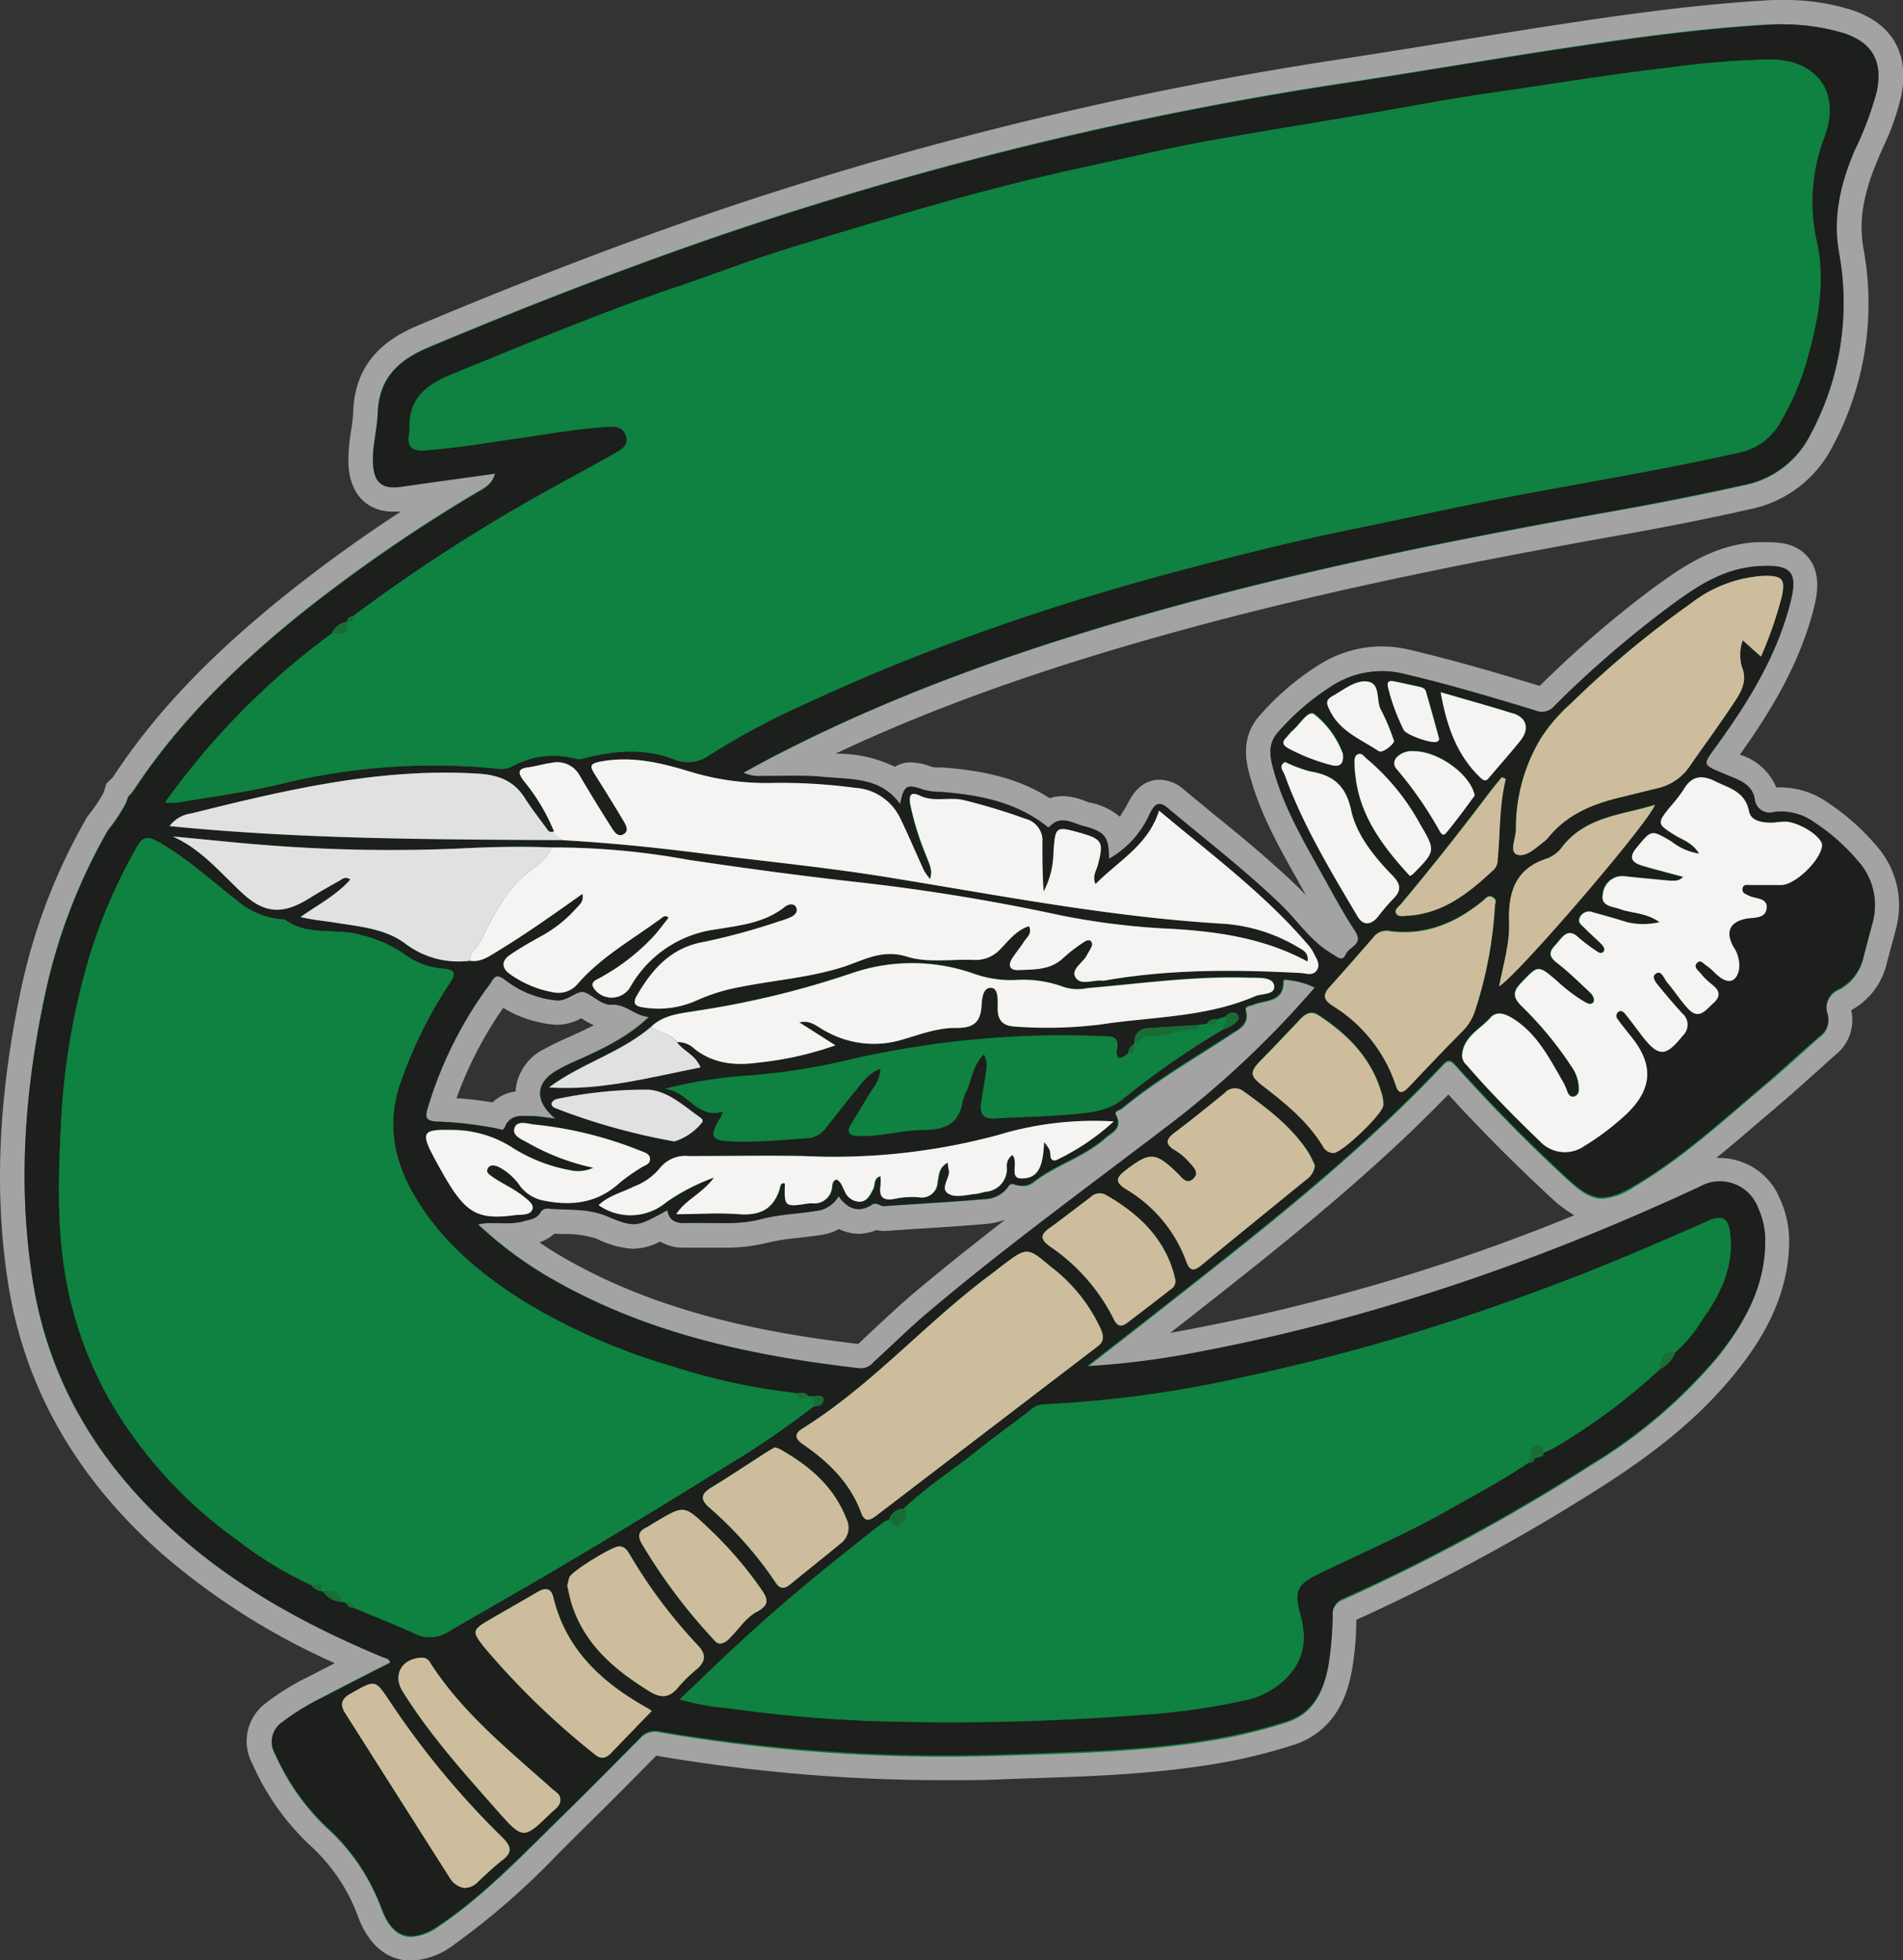 <svg viewBox="0 0 233.03 240.06" xmlns="http://www.w3.org/2000/svg">
<rect x="0" y="0" width="233.03" height="240.06" fill="#333333" stroke="none"/>
<defs>
<style>.cls-1{fill:#0f8140;}.cls-2{fill:#a4a3a4;}.cls-3{fill:#1c1f1b;}.cls-4{fill:#f5f4f3;}.cls-5{fill:#cebd9d;}.cls-6{fill:#e2e1e1;}.cls-7{fill:#1a6c37;}</style>
</defs>
<title>Columbia Logo</title>
<g data-name="Layer 2" id="Layer_2">
<g data-name="Layer 5" id="Layer_5">
<path class="cls-1" d="M50.31,238.56c-1.57,0-3.72-.77-5.07-4.45a23.38,23.38,0,0,0-6.32-9.32,29.42,29.42,0,0,1-6.65-9.46,4.29,4.29,0,0,1,1.24-5.58,28.1,28.1,0,0,1,5-3.06c2-1.05,4-2.08,6-3.11-9.8-4.23-17.38-8.87-23.76-14.5C10.51,180,4.36,169.24,2.47,157c-1.71-11-1.16-22.77,1.65-36a70.84,70.84,0,0,1,7.78-20.11l0-.09.15-.19A20.86,20.86,0,0,0,14,97.86a4.32,4.32,0,0,0,.28-.72l.12-.4.3-.28a3.29,3.29,0,0,0,.54-.66c4.88-7.37,11.34-14.2,20.35-21.51A188.76,188.76,0,0,1,55.75,60.17c-2.14.3-4.27.59-6.4.9a7.78,7.78,0,0,1-1.13.09c-1.74,0-3.84-.75-4-4.33A18.54,18.54,0,0,1,44.5,53a24.81,24.81,0,0,0,.27-2.47c.2-5.68,3.9-7.95,7.1-9.3,12.07-5.08,23.42-9.45,34.71-13.37A445.1,445.1,0,0,1,165.26,8.6c4.35-.66,8.68-1.37,13-2.07,4.95-.8,10.06-1.64,15.11-2.39C200.1,3.14,208,2.06,216,1.57c.79-.05,1.56-.07,2.3-.07a25.68,25.68,0,0,1,7.94,1.15c4.23,1.35,6,4.43,5,8.91a29.74,29.74,0,0,1-2.13,6c-.24.54-.48,1.08-.71,1.63-1.84,4.4-2.4,8.1-1.75,11.63A35.53,35.53,0,0,1,223,54a13,13,0,0,1-9.23,7c-4.69,1.07-9.69,2.06-15.76,3.15-15.83,2.82-34.53,6.39-53.16,11.47-19.64,5.35-35.09,11.08-48.62,18h1.1c1,0,2.28,0,3.61.15.5,0,1,.08,1.53.12,2.35.16,4.95.33,7.13,2a2.28,2.28,0,0,1,1.91-.9,5.93,5.93,0,0,1,2,.45,4.58,4.58,0,0,0,1.21.17l.5,0c4.19.32,9,1,13.13,4a3.43,3.43,0,0,1,1.75-.47,6.35,6.35,0,0,1,2.19.5c.26.09.51.19.76.25,2.22.54,3.36,1.28,3.88,2.78a13,13,0,0,0,2.46-3.47c.42-.82,1.09-2.1,2.57-2.1a3,3,0,0,1,2,.82q2,1.64,3.93,3.24c3.33,2.74,6.78,5.57,10,8.64.75.72,1.43,1.49,2.09,2.23a16.56,16.56,0,0,0,3.94,3.62,5.42,5.42,0,0,1,.67-.63l.14-.11c-1.25-1.91-2.37-3.92-3.44-5.87l-1.17-2.1c-2.15-3.83-4.36-7.79-5.57-12.23-.37-1.34-1.05-3.83.88-6a31.28,31.28,0,0,1,6.94-6,13,13,0,0,1,6.85-2,13.38,13.38,0,0,1,3.1.37c5.57,1.31,11.06,2.94,16.17,4.51a1.92,1.92,0,0,0,.48.1s.1,0,.34-.25A132.21,132.21,0,0,1,203,73.49c3.81-2.86,7.35-5.26,12.08-5.57.46,0,.88,0,1.27,0,1.35,0,3,.16,4,1.43s.71,3.38.18,5.33c-1.9,7-5.75,12.87-9.27,17.71-.19.25-.37.51-.53.73l.92.39.6.24c1.48.58,3.49,1.37,4,3.8a1.45,1.45,0,0,0,.19.52h.16l.34,0a7.78,7.78,0,0,1,1.17-.09,8.83,8.83,0,0,1,4.93,1.65,26.4,26.4,0,0,1,5.5,4.88,9.46,9.46,0,0,1,2.16,9l-1.1,4.12a7.41,7.41,0,0,1-3.78,4.94c-.76.38-.81.73-.64,1.36a4,4,0,0,1-1.4,4.2c-1,.85-2,1.73-2.93,2.61-1.26,1.14-2.56,2.32-3.88,3.44-.8.67-1.58,1.35-2.37,2a98.33,98.33,0,0,1-13.75,10.45,9.29,9.29,0,0,1-4.7,1.68c-1.94,0-3.52-1.1-5.3-2.74-4.75-4.39-9.28-9-13.49-13.67-10.19,10.74-21.94,20-33.31,28.87l-1.83,1.45L138,165.47c2.08-.22,4.07-.5,6-.84,21-3.74,41.77-10.47,63.49-20.58a7.82,7.82,0,0,1,3.25-.76,6.44,6.44,0,0,1,5.94,4.18,10.92,10.92,0,0,1,1,4.59c-.05,5.2-2,9.9-6.36,15.25-3.82,4.69-8.8,8.91-15.67,13.3a238.82,238.82,0,0,1-30.51,16.55c-.44.2-.44.2-.46.66l-.05,1a34.14,34.14,0,0,1-.54,5.63c-.54,2.69-1.78,6.43-6.15,7.81a64.83,64.83,0,0,1-7.21,1.87c-8.34,1.61-16.87,1.89-25.12,2.15l-2.28.08c-2.53.08-5.09.13-7.6.13a207,207,0,0,1-35.34-3l-.24,0c-.14,0-.32,0-.78.46-3.13,3.17-6.51,6.58-10,10l-2,2A90.48,90.48,0,0,1,54.58,237,7.77,7.77,0,0,1,50.31,238.56ZM62.43,151.3a48.45,48.45,0,0,0,6.5,4.36c12.38,7,26.06,9.25,36.61,10.46h0c.12,0,.38-.23.52-.36l2.11-2c1.58-1.48,3.21-3,4.91-4.45,7.07-6,14.56-11.62,21.8-17.08q3.42-2.58,6.83-5.18a120.06,120.06,0,0,0,14.94-13.39,7.1,7.1,0,0,1-1.62.5,6.25,6.25,0,0,0-.83.21,4,4,0,0,1-2.34,3.35l-.38.24c-1.15.75-2.31,1.49-3.47,2.23a93.48,93.48,0,0,0-9.59,6.68,3.32,3.32,0,0,1-1.71,3.37,5,5,0,0,0-.43.34,23.18,23.18,0,0,1-4.88,3.05,22.83,22.83,0,0,0-3.92,2.34,3.55,3.55,0,0,1-2.25.75,5.1,5.1,0,0,1-.86-.08,5.55,5.55,0,0,1-3.86,1.72c-2.49.23-5,.39-7.46.54l-4.67.31h-.16a2.6,2.6,0,0,1-1-.22,4.29,4.29,0,0,1-2.07.57,3.89,3.89,0,0,1-2.44-.89,4.35,4.35,0,0,1-2.08,1c-1,.18-2,.3-3,.4a28.61,28.61,0,0,0-4.19.68,18.92,18.92,0,0,1-4.92.52l-1.65,0-1.61,0c-.4,0-.8,0-1.2,0h-.3a3.51,3.51,0,0,1-2.72-1,7.28,7.28,0,0,1-3.51,1.15,10.17,10.17,0,0,1-3.8-1.08,12.58,12.58,0,0,0-4.59-.71c-.62,0-1.25,0-1.87-.09a3.81,3.81,0,0,1-2.43,1.39l-.38.09A8.22,8.22,0,0,1,62.43,151.3ZM54.5,135.92a41.21,41.21,0,0,1,6.37.74,3.77,3.77,0,0,1,3.3-1.51l.71,0a3.81,3.81,0,0,1-.19-1.64c.1-1.05.68-2.56,2.87-3.78.56-.31,1.19-.66,1.85-.95A39.15,39.15,0,0,0,76.56,125a3.31,3.31,0,0,0-1.51-.53h-.26A5.18,5.18,0,0,1,72,123.41c-.25-.17-.5-.32-.7-.43l-.47.25a5.15,5.15,0,0,1-2.45.78h-.22a13.57,13.57,0,0,1-6.91-2.62l-.3.41-.24.31a47.44,47.44,0,0,0-6.8,13.78Z"></path><path class="cls-2" d="M218.3,3a24.41,24.41,0,0,1,7.49,1.07c3.55,1.14,4.79,3.52,4,7.19a40.4,40.4,0,0,1-2.75,7.3c-1.68,4-2.65,8.1-1.85,12.48a33.94,33.94,0,0,1-3.5,22.24,11.61,11.61,0,0,1-8.23,6.18c-5.21,1.18-10.44,2.19-15.69,3.13-17.9,3.19-35.73,6.72-53.29,11.5-16.89,4.6-33.42,10.17-49,18.2C94,93,92.6,93.82,91,94.67a3.83,3.83,0,0,0,1.93.4h1.17l3.25,0c1.16,0,2.31,0,3.46.14,3.35.34,7,0,9.4,3.33.3-1.54.56-2.14,1.32-2.14a4.77,4.77,0,0,1,1.47.36,7.55,7.55,0,0,0,2.11.28c4.62.36,9.11,1.17,12.91,4.11.09.07.18.22.31.22a.32.32,0,0,0,.24-.13,2.06,2.06,0,0,1,1.53-.68,11.4,11.4,0,0,1,2.6.71c2.62.64,3.05,1.29,3.08,4a11.74,11.74,0,0,0,4.94-5.42c.33-.63.65-1.3,1.24-1.3a1.62,1.62,0,0,1,1,.48c4.65,3.9,9.46,7.6,13.84,11.81,2.13,2,3.75,4.63,6.41,6.13a2.47,2.47,0,0,0,1,.47c.21,0,.41-.13.58-.52.39-.93,2.25-1.19,1.15-2.86-1.4-2.13-2.61-4.38-3.85-6.61-2.36-4.25-4.86-8.44-6.15-13.17-.41-1.54-.72-3.15.55-4.55A29.63,29.63,0,0,1,163.1,84a11.48,11.48,0,0,1,6.07-1.81,12.22,12.22,0,0,1,2.76.33C177.35,83.8,182.68,85.37,188,87a3.11,3.11,0,0,0,.92.17,1.92,1.92,0,0,0,1.41-.69,129.28,129.28,0,0,1,13.6-11.79c3.38-2.54,6.84-5,11.27-5.28.43,0,.82,0,1.18,0,3.19,0,3.73,1.18,2.72,4.86-1.74,6.41-5.18,11.93-9,17.23-1.68,2.31-1.67,2.25,1,3.38,1.5.64,3.32,1.07,3.73,3,.26,1.21.84,1.71,1.81,1.71a3.88,3.88,0,0,0,.57,0,6.13,6.13,0,0,1,.94-.07,7.36,7.36,0,0,1,4.1,1.4,24.47,24.47,0,0,1,5.19,4.6,8,8,0,0,1,1.85,7.62c-.37,1.37-.73,2.74-1.09,4.11a5.87,5.87,0,0,1-3,4,2.44,2.44,0,0,0-1.41,3.09,2.44,2.44,0,0,1-.93,2.67c-2.29,2-4.49,4.09-6.81,6-5.12,4.34-10.08,8.89-15.9,12.33a8.14,8.14,0,0,1-3.94,1.47c-1.36,0-2.57-.76-4.28-2.34q-7.16-6.61-13.65-13.86c-.32-.35-.56-.59-.83-.59s-.46.15-.78.49c-10.73,11.38-23.07,20.9-35.32,30.53-2.74,2.15-5.5,4.28-8.25,6.42a98.91,98.91,0,0,0,11.16-1.28c22.24-4,43.43-11.19,63.87-20.7a6.17,6.17,0,0,1,2.61-.62,5,5,0,0,1,4.57,3.29,9.47,9.47,0,0,1,.84,4c-.05,5.59-2.63,10.14-6,14.31a62.72,62.72,0,0,1-15.31,13,235.34,235.34,0,0,1-30.32,16.44,1.94,1.94,0,0,0-1.34,2,41.56,41.56,0,0,1-.56,6.39c-.62,3.08-1.91,5.67-5.13,6.68a63.41,63.41,0,0,1-7.05,1.82c-9,1.74-18.06,1.9-27.16,2.21-2.52.08-5,.13-7.55.13a204.63,204.63,0,0,1-35.09-3,2.81,2.81,0,0,0-.49-.05,2.45,2.45,0,0,0-1.84.91c-3.31,3.34-6.62,6.68-10,10-4.64,4.53-9.12,9.25-14.53,12.9a6.33,6.33,0,0,1-3.43,1.32c-1.59,0-2.81-1.14-3.66-3.46a24.88,24.88,0,0,0-6.71-9.91,28.08,28.08,0,0,1-6.31-9,2.85,2.85,0,0,1,.83-3.79A26.65,26.65,0,0,1,39.15,208c2.87-1.49,5.76-3,8.61-4.42-.19-.56-.6-.53-.92-.66-9.09-3.79-17.67-8.42-25.1-15C12.26,179.58,5.9,169.36,4,156.75,2.11,144.87,3.09,133,5.59,121.34a69.78,69.78,0,0,1,7.61-19.69l.09-.11a21.74,21.74,0,0,0,2-3,5.36,5.36,0,0,0,.38-1,5.45,5.45,0,0,0,.78-.93c5.43-8.22,12.42-15,20-21.18a192,192,0,0,1,21.67-15c1-.59,2.15-1.07,2.48-2.48-3.87.54-7.69,1.06-11.5,1.61a6,6,0,0,1-.91.07c-1.67,0-2.42-.88-2.53-2.9s.51-4.13.58-6.2c.15-4.2,2.46-6.4,6.18-8,11.41-4.8,22.93-9.28,34.63-13.34a441.18,441.18,0,0,1,78.41-19.17c9.38-1.43,18.73-3.06,28.12-4.45,7.46-1.11,14.95-2.1,22.48-2.56.74,0,1.48-.07,2.21-.07M61.47,138.34c.15,0,.28-.08.39-.36a2.15,2.15,0,0,1,2.31-1.33l1,0c.84,0,1.68.19,2.81.32-2.62-2.19-2.41-4.46.25-5.94.57-.31,1.15-.63,1.74-.89,3.36-1.5,6.72-3,9.5-5.67-1.65-.07-2.73-1.51-4.47-1.51h-.26c-1.14,0-2.15-1.13-3.19-1.52a.69.69,0,0,0-.25,0c-.79,0-1.87,1.07-3,1.07h-.12A12.15,12.15,0,0,1,61.88,120a1.81,1.81,0,0,0-.93-.44c-.29,0-.52.22-.78.69a12.44,12.44,0,0,1-.72,1,49.06,49.06,0,0,0-7.12,14.63c-.28,1-.08,1.38,1.12,1.46a44.81,44.81,0,0,1,7.58.89,2.1,2.1,0,0,0,.44.1m63.76,6.9a3.63,3.63,0,0,1-.73-.08,3.37,3.37,0,0,0-.57-.14c-.16,0-.32.08-.47.34a3.71,3.71,0,0,1-3.08,1.53c-4,.36-8.07.55-12.11.85h0c-.39,0-.71-.31-1.08-.31a.68.68,0,0,0-.37.11,3,3,0,0,1-1.62.55,3.18,3.18,0,0,1-2.47-1.6,3.68,3.68,0,0,1-2.31,1.73c-2.41.43-4.85.45-7.29,1.1a17.56,17.56,0,0,1-4.54.47c-1.08,0-2.17,0-3.25,0-.42,0-.85,0-1.27,0h-.23c-1.07,0-1.88-.33-2.07-1.58-2.14,1.15-3.1,1.71-4.17,1.71a9,9,0,0,1-3.22-1c-2.36-1-4.71-.72-7.07-.93H67a.83.83,0,0,0-.82.45c-.45.84-1.32.88-2.12,1.11a7.68,7.68,0,0,1-2.08.23l-1.55,0a8.86,8.86,0,0,0-1.84.16,47.48,47.48,0,0,0,9.6,7c11.54,6.5,24.19,9.15,37.16,10.64l.22,0a2.18,2.18,0,0,0,1.49-.77c2.32-2.13,4.57-4.35,7-6.38,9.23-7.78,19-14.89,28.57-22.21A118.6,118.6,0,0,0,161.09,121a9.49,9.49,0,0,0-3.1-.91,4.51,4.51,0,0,0-.53-.07c-.14,0-.25,0-.25.18,0,2.69-2.27,2.25-3.76,2.9-.35.15-1,.13-.85.69.47,1.76-.92,2.29-1.95,3-4.46,2.93-9.1,5.6-13.22,9-.28.23-1,.31-.74.76.89,1.68-.51,2.17-1.4,2.95-2.61,2.28-6,3.2-8.74,5.35a2.08,2.08,0,0,1-1.32.42M68.55,220.81a1.57,1.57,0,0,0,.08-.4,1.33,1.33,0,0,0-.68-1.09,1.3,1.3,0,0,1,.67,1.09,1.24,1.24,0,0,1-.07.4M218.3,0c-.76,0-1.57,0-2.39.07-8,.49-16,1.58-22.74,2.59C188.11,3.41,183,4.24,178,5.05c-4.26.69-8.67,1.4-13,2.07a446.4,446.4,0,0,0-78.95,19.3c-11.32,3.93-22.71,8.32-34.8,13.41-3.33,1.4-7.79,4-8,10.63a20.51,20.51,0,0,1-.26,2.3,21.46,21.46,0,0,0-.32,4.15c.19,3.6,2.26,5.75,5.53,5.75.28,0,.57,0,.87,0a178,178,0,0,0-14.5,10.51C25.46,80.53,18.9,87.47,13.94,95a2.33,2.33,0,0,1-.32.39l-.59.56-.24.78a3,3,0,0,1-.17.46,19.32,19.32,0,0,1-1.7,2.53.64.64,0,0,0-.1.13l-.13.16-.1.18a72.09,72.09,0,0,0-7.93,20.54C-.2,134.08-.75,146,1,157.21c2,12.61,8.26,23.71,18.76,33A85.11,85.11,0,0,0,41,203.67l-3.27,1.68a29.44,29.44,0,0,0-5.21,3.24A5.8,5.8,0,0,0,30.91,216a30.63,30.63,0,0,0,7,9.93,22,22,0,0,1,5.92,8.74c1.74,4.72,4.81,5.43,6.48,5.43a9.15,9.15,0,0,0,5.11-1.83A91.52,91.52,0,0,0,68.36,227l2-2c3.48-3.41,6.86-6.8,10-10a208.78,208.78,0,0,0,35.32,3c2.52,0,5.1,0,7.65-.13l2.27-.08c8.31-.26,16.91-.54,25.37-2.18a66.06,66.06,0,0,0,7.37-1.91c5.72-1.8,6.82-7.18,7.17-8.94a36.63,36.63,0,0,0,.57-5.86c0-.18,0-.36,0-.53a241.55,241.55,0,0,0,30.31-16.47c7-4.48,12.1-8.81,16-13.63,2.84-3.49,6.63-9,6.7-16.17a12.4,12.4,0,0,0-1.1-5.22,8,8,0,0,0-7.31-5.07,4.7,4.7,0,0,0-.53,0c1.86-1.5,3.66-3.05,5.43-4.57l2.35-2c1.35-1.14,2.66-2.33,3.93-3.47,1-.86,1.93-1.76,2.91-2.6a5.42,5.42,0,0,0,1.92-5.46,8.82,8.82,0,0,0,4.36-5.78l.66-2.47.44-1.65a11,11,0,0,0-2.46-10.33,28,28,0,0,0-5.82-5.16,10.24,10.24,0,0,0-5.76-1.9c-.2,0-.4,0-.6,0a7,7,0,0,0-4.46-4c3.43-4.8,7.06-10.56,8.92-17.39.63-2.32,1-4.73-.44-6.63s-3.62-2-5.18-2c-.42,0-.87,0-1.37,0-5.13.34-9,3-12.88,5.87A131.77,131.77,0,0,0,188.54,84c-5-1.54-10.43-3.13-15.92-4.43a15.25,15.25,0,0,0-3.45-.41,14.43,14.43,0,0,0-7.63,2.24,32.69,32.69,0,0,0-7.28,6.22c-2.47,2.73-1.59,6-1.21,7.36,1.25,4.61,3.51,8.65,5.7,12.55l.72,1.28.46.84h0q-.5-.54-1.05-1.08c-3.23-3.1-6.7-6-10.06-8.7-1.31-1.08-2.62-2.15-3.92-3.24A4.55,4.55,0,0,0,142,95.49c-2.4,0-3.47,2.08-3.88,2.87l0,0a17.15,17.15,0,0,1-1,1.65,8.06,8.06,0,0,0-3.67-1.73c-.14,0-.38-.12-.61-.2a7.67,7.67,0,0,0-2.7-.59,5.06,5.06,0,0,0-1.6.26c-4.25-2.74-9-3.45-13.17-3.77l-.54,0a3.23,3.23,0,0,1-.76-.08,7.5,7.5,0,0,0-2.5-.54,3.75,3.75,0,0,0-2,.54,15.9,15.9,0,0,0-6.89-1.6l-.38,0c12.17-5.75,26-10.67,43.06-15.31,18.57-5.06,37.23-8.63,53-11.45,6.09-1.08,11.12-2.09,15.82-3.16a14.58,14.58,0,0,0,10.23-7.72,37,37,0,0,0,3.79-24.16c-.6-3.28-.09-6.6,1.67-10.78.22-.54.46-1.07.69-1.61a30.85,30.85,0,0,0,2.23-6.24c1.1-5.27-1.05-9-6.05-10.65A27.1,27.1,0,0,0,218.3,0ZM55.89,134.51a47.67,47.67,0,0,1,5.73-11.09A14.44,14.44,0,0,0,68,125.49l.33,0a6.17,6.17,0,0,0,2.85-.8,10.2,10.2,0,0,0,1.54.86c-1.25.65-2.58,1.24-3.93,1.84-.75.34-1.42.7-2,1a6.36,6.36,0,0,0-3.64,4.95c0,.11,0,.21,0,.32A5,5,0,0,0,60.31,135a40.47,40.47,0,0,0-4.42-.51Zm87.41,28.71,1.71-1.33c11-8.63,22.35-17.54,32.35-27.86,3.93,4.31,8.13,8.53,12.5,12.57a16,16,0,0,0,2.91,2.22,244.08,244.08,0,0,1-49.06,14.33l-.41.07Zm-35.08-12.48h.28c1.55-.12,3.1-.21,4.65-.31,2.45-.16,5-.32,7.5-.54a8.72,8.72,0,0,0,2.44-.53c-3.7,2.87-7.39,5.81-11,8.83-1.73,1.46-3.37,3-5,4.51-.67.63-1.33,1.26-2,1.88-10.32-1.22-23.55-3.51-35.46-10.22-1.26-.7-2.45-1.44-3.58-2.22a5,5,0,0,0,1.83-1.06l1.19.05a11.42,11.42,0,0,1,4.06.59,11.17,11.17,0,0,0,4.38,1.2,7.43,7.43,0,0,0,3.33-.88,5.45,5.45,0,0,0,2.91.75h.35c.38,0,.77,0,1.15,0l1.57,0,1.68,0a20.52,20.52,0,0,0,5.31-.57,28.38,28.38,0,0,1,4-.64c1-.11,2-.22,3.08-.41a5.87,5.87,0,0,0,1.85-.67,5.32,5.32,0,0,0,2.4.59,5.65,5.65,0,0,0,2.18-.46,3.94,3.94,0,0,0,.89.11Z"></path><path class="cls-3" d="M229.81,11.26c.77-3.67-.47-6-4-7.19a26.49,26.49,0,0,0-9.7-1c-7.53.46-15,1.45-22.48,2.56-9.39,1.39-18.74,3-28.12,4.45A441.18,441.18,0,0,0,87.08,29.25c-11.7,4.06-23.22,8.54-34.63,13.34-3.72,1.57-6,3.77-6.18,8-.07,2.07-.69,4.1-.58,6.2.12,2.36,1.12,3.16,3.44,2.83,3.81-.55,7.63-1.07,11.5-1.61-.33,1.41-1.49,1.89-2.48,2.48a192,192,0,0,0-21.67,15c-7.61,6.18-14.6,13-20,21.18a5.45,5.45,0,0,1-.78.93,5.36,5.36,0,0,1-.38,1,21.74,21.74,0,0,1-2,3l-.09.11a69.78,69.78,0,0,0-7.61,19.69C3.09,133,2.11,144.87,4,156.75c2,12.61,8.31,22.83,17.79,31.2,7.43,6.57,16,11.2,25.1,15,.32.13.73.1.92.66-2.85,1.46-5.74,2.93-8.61,4.42a26.65,26.65,0,0,0-4.69,2.89,2.85,2.85,0,0,0-.83,3.79,28.08,28.08,0,0,0,6.31,9,24.88,24.88,0,0,1,6.71,9.91c1.38,3.76,3.72,4.42,7.09,2.14,5.41-3.65,9.89-8.37,14.53-12.9,3.36-3.28,6.67-6.62,10-10a2.4,2.4,0,0,1,2.33-.86,207.87,207.87,0,0,0,42.64,2.83c9.1-.31,18.2-.47,27.16-2.21a63.41,63.41,0,0,0,7.05-1.82c3.22-1,4.51-3.6,5.13-6.68a41.56,41.56,0,0,0,.56-6.39,1.94,1.94,0,0,1,1.34-2,235.34,235.34,0,0,0,30.32-16.44,62.72,62.72,0,0,0,15.31-13c3.4-4.17,6-8.72,6-14.31a9.47,9.47,0,0,0-.84-4,5,5,0,0,0-7.18-2.67c-20.44,9.51-41.63,16.74-63.87,20.7a98.91,98.91,0,0,1-11.16,1.28c2.75-2.14,5.51-4.27,8.25-6.42,12.25-9.63,24.59-19.15,35.32-30.53.73-.77,1-.54,1.61.1q6.5,7.26,13.65,13.86c3.09,2.86,4.56,3,8.22.87,5.82-3.44,10.78-8,15.9-12.33,2.32-2,4.52-4.05,6.81-6a2.44,2.44,0,0,0,.93-2.67,2.44,2.44,0,0,1,1.41-3.09,5.87,5.87,0,0,0,3-4c.36-1.37.72-2.74,1.09-4.11a8,8,0,0,0-1.85-7.62,24.47,24.47,0,0,0-5.19-4.6,7,7,0,0,0-5-1.33,1.82,1.82,0,0,1-2.38-1.66c-.41-1.91-2.23-2.35-3.73-3-2.7-1.13-2.71-1.07-1-3.38,3.86-5.3,7.3-10.82,9-17.23,1.12-4.1.33-5.09-3.9-4.82-4.43.29-7.89,2.74-11.27,5.28a129.28,129.28,0,0,0-13.6,11.79A2,2,0,0,1,188,87c-5.32-1.63-10.65-3.2-16.07-4.48A11.25,11.25,0,0,0,163.1,84a29.63,29.63,0,0,0-6.61,5.67c-1.27,1.4-1,3-.55,4.55,1.29,4.73,3.79,8.92,6.15,13.17,1.24,2.23,2.45,4.48,3.85,6.61,1.1,1.67-.76,1.93-1.15,2.86s-1,.37-1.57,0c-2.66-1.5-4.28-4.08-6.41-6.13-4.38-4.21-9.19-7.91-13.84-11.81-1.28-1.08-1.76-.1-2.23.82a11.74,11.74,0,0,1-4.94,5.42c0-2.67-.46-3.32-3.08-4-1.34-.33-2.77-1.4-4.13,0-.29.29-.41,0-.55-.09-3.8-2.94-8.29-3.75-12.91-4.11a7.2,7.2,0,0,1-2.11-.28c-2-.72-2.35-.49-2.79,1.78-2.39-3.33-6-3-9.4-3.33-2.48-.24-5-.09-7.5-.12a4.5,4.5,0,0,1-2.31-.4c1.58-.85,3-1.64,4.44-2.38,15.62-8,32.15-13.6,49-18.2,17.56-4.78,35.39-8.31,53.29-11.5,5.25-.94,10.48-2,15.69-3.13a11.61,11.61,0,0,0,8.23-6.18A33.94,33.94,0,0,0,225.21,31c-.8-4.38.17-8.47,1.85-12.48A40.4,40.4,0,0,0,229.81,11.26ZM43.27,196.88a.75.75,0,0,1-.84-.58l-.59-.14a2.9,2.9,0,0,1-2.28-1.27.66.66,0,0,1-.27-.06,1.42,1.42,0,0,1-1.12-.69,46.55,46.55,0,0,1-8.9-5.38,55.44,55.44,0,0,1-13.78-14,46.69,46.69,0,0,1-6.63-14.57c-1.93-7.28-1.8-14.64-1.42-22.07A85.6,85.6,0,0,1,11,117a65.75,65.75,0,0,1,5.69-13.15c.69-1.22,1.16-1.63,2.67-.77,3.55,2,6.47,4.74,9.65,7.19a9.48,9.48,0,0,0,5.48,2.31c.11,0,.27,0,.35,0,2.82,2.16,6.31,1,9.39,1.93A15.53,15.53,0,0,1,49.72,117a8.93,8.93,0,0,0,4.64,1.63c1.59.17,1.36.71.71,1.76a54.82,54.82,0,0,0-6.2,12.68c-1.48,4.75-.58,9.17,1.86,13.33C54,152,58.79,156,64.25,159.43a75.78,75.78,0,0,0,18.19,7.93,75.79,75.79,0,0,0,15.07,3.24c.51,0,1.08-.23,1.43.37l.7.05c.47-.15,1.12-.19,1.18.3.09.66-.52.91-1.17.89a110.63,110.63,0,0,1-11.13,7.57q-9.27,5.78-18.68,11.36c-5,3-10,5.79-15,8.71a4.07,4.07,0,0,1-4,.22C48.33,198.93,45.79,197.94,43.27,196.88Zm21.6-56.83c-.78-.48-2.12-.89-1.89-1.85.28-1.12,1.64-.59,2.49-.51a47.55,47.55,0,0,1,13,3.23c.46.18,1.13.34,1.13,1s-.67.75-1.1,1.05a23.07,23.07,0,0,0-2.61,1.84c-2.71,2.5-5.86,2.87-9.3,2.19a4.79,4.79,0,0,1-2.83-1.69,7.38,7.38,0,0,0-2.76-2.47c-.47-.18-1-.29-1.27.22s.22.77.53,1c.57.42,1.21.75,1.81,1.11a16.53,16.53,0,0,1,1.8,1.13c.58.48,1.53,1.07,1.34,1.72-.24.82-1.36.66-2.16.76-5.24.71-6.4-.58-9.87-7-1.73-3.22-1.38-3.51,2.19-3.43a13.69,13.69,0,0,1,7.24,2.08,19.75,19.75,0,0,0,7.22,2.85,4.35,4.35,0,0,0,2.78-.28A27.61,27.61,0,0,1,64.87,140.05Zm73.28-11a1.25,1.25,0,0,1,.71-1.14.37.37,0,0,1,.06-.25,1.61,1.61,0,0,1,1.61-1.73c2.1-.14,4.2-.26,6.3-.39l.94-.1a1,1,0,0,1,1.22-.56l1.07-.34c.44-.58,1.21-.65,1.51-.21.4.61-.39,1-.82,1.31a3.71,3.71,0,0,1-.95.42,103.58,103.58,0,0,0-12.2,8.46c-2,1.71-4.6,1.79-7.07,2-2.89.25-5.8.27-8.71.45-1.53.1-1.86-.68-1.66-2s.43-2.45.58-3.68a3.11,3.11,0,0,0-.25-2.18c-1.34,1.3-1.46,3-2.13,4.49a6.75,6.75,0,0,0-.53,1.48c-.52,2.91-2.58,3.28-5,3.31s-5,.81-7.61.73c-1.37,0-1.59-.48-.89-1.59.91-1.46,1.77-3,2.71-4.4a4,4,0,0,0,.78-2.26c-1.54.58-2.3,1.8-3.17,2.85-1.22,1.46-2.38,3-3.55,4.45a3,3,0,0,1-2.27,1.22c-2.91.21-5.8.48-8.73.41-3.09-.08-3.34-.46-1.81-3a5.94,5.94,0,0,0,.26-.67c-3.22,1-4.39-2.61-7.11-2.75a56.68,56.68,0,0,1,10.47-1.64,78,78,0,0,0,12.45-2,116.38,116.38,0,0,1,30.91-2.79c1.06,0,1.72.16,1.52,1.47C136.55,130,137.28,129.71,138.15,129ZM124,141.42a1.61,1.61,0,0,0-.68,1.5,2.79,2.79,0,0,1-2.67,3,9.81,9.81,0,0,1-1,.25c-1.13.08-2.45.5-3.34.06-1.35-.66.14-2-.09-3,0-.23,0-.46-.09-.86-1.17.63-1.09,1.65-1.26,2.45a1.93,1.93,0,0,1-2.35,1.79,10.41,10.41,0,0,0-2.84.19c-1.42.29-2-.16-1.78-1.61a8.66,8.66,0,0,0,0-1.15c-.91.23-.64,1.08-.91,1.57-.38.71-.7,1.47-1.56,1.55a2,2,0,0,1-1.93-1.32c-.29-.5-.41-1.12-1-1.4-.45.13-.49.51-.54.84a2.18,2.18,0,0,1-2.42,2.08,2.27,2.27,0,0,0-.35,0c-3.08.47-3.08.47-3-2.43-.55-.17-.58.41-.64.61-.74,2.52-2.41,3.35-5,3.15s-5,0-7.66,0c1.14-1.8,3.18-2.51,4.62-4.49a25.33,25.33,0,0,0-5.82,3,6.81,6.81,0,0,1-8.31.39c1.21-1.19,2.91-1.56,4.36-2.31A7.41,7.41,0,0,0,80.84,143a4,4,0,0,1,3.49-1.43c4.7,0,9.4-.08,14.1,0A77,77,0,0,0,122.2,139a40.45,40.45,0,0,1,14.18-1.67,28.64,28.64,0,0,1-6.89,4.67c-.45.23-.81.1-.87-.48a2.76,2.76,0,0,0-.09-.71,6.54,6.54,0,0,0-.67-.95c-.15,2.29-.34,4.5-2.8,4.45C123.51,144.25,124.79,142.3,124,141.42ZM85.7,136.79c.18.13.39.26.33.56a7,7,0,0,1-3.45,2.43,78.1,78.1,0,0,1-14.38-4c-.3-.12-.75-.28-.64-.72a.94.94,0,0,1,.66-.48,52.35,52.35,0,0,1,11.12-1.14C81.77,133.54,83.72,135.39,85.7,136.79ZM64.07,149.57c.8-.23,1.67-.27,2.12-1.11a1,1,0,0,1,1.07-.44c2.36.21,4.71-.07,7.07.93,3.53,1.48,3.62,1.27,7.39-.75.21,1.35,1.12,1.62,2.3,1.57,3-.12,6.2.31,9.06-.45,2.44-.65,4.88-.67,7.29-1.1a3.68,3.68,0,0,0,2.31-1.73c1.1,1.52,2.41,2.13,4.09,1,.56-.36,1,.24,1.5.2,4-.3,8.08-.49,12.11-.85a3.71,3.71,0,0,0,3.08-1.53c.32-.55.67-.28,1-.2a2.44,2.44,0,0,0,2-.34c2.69-2.15,6.13-3.07,8.74-5.35.89-.78,2.29-1.27,1.4-2.95-.23-.45.46-.53.74-.76,4.12-3.43,8.76-6.1,13.22-9,1-.67,2.42-1.2,1.95-3-.14-.56.5-.54.85-.69,1.49-.65,3.81-.21,3.76-2.9,0-.3.51-.14.78-.11a9.49,9.49,0,0,1,3.1.91,118.6,118.6,0,0,1-18.47,17.3c-9.59,7.32-19.34,14.43-28.57,22.21-2.41,2-4.66,4.25-7,6.38a2,2,0,0,1-1.71.75c-13-1.49-25.62-4.14-37.16-10.64a47.48,47.48,0,0,1-9.6-7C60.47,149.55,62.31,150.07,64.07,149.57ZM153.68,122c-6.07,2.62-12.63,2.49-19,3.47a53.84,53.84,0,0,1-10.31.25c-1.55-.06-2.23-.75-2.2-2.3,0-.91.11-2.36-.76-2.45-1.08-.1-1.17,1.42-1.22,2.25-.14,2.18-1.21,2.69-3.23,2.66-2.25,0-4.41.84-6.57,1.46a12,12,0,0,1-9.28-1.06c-1-.51-1.82-1.41-3.23-1.08l4.42,2.81a40.89,40.89,0,0,1-9.37,2.11c-2.86.39-5.52.19-7.9-1.69a2.87,2.87,0,0,0-2.11-.81c.67,1.18,2.24,1.51,2.86,3.06-6.16,1.2-12.17,2.87-18.55,2.45,3.92-2.93,8.77-4.23,12.49-7.41,1.62-1.56,3.74-1.65,5.78-2a110,110,0,0,0,18.79-4.57,22.76,22.76,0,0,1,15,.07,13.51,13.51,0,0,0,4.89.77,14.32,14.32,0,0,1,6.12.86,5.7,5.7,0,0,0,2.81.13c6.69-.57,13.36-1.53,20.1-1.27,1.06,0,2.65-.07,2.81.94C156.2,121.91,154.54,121.66,153.68,122ZM70,130.17c-.59.26-1.17.58-1.74.89-2.66,1.48-2.87,3.75-.25,5.94-1.13-.13-2-.29-2.81-.32-1.28,0-2.71-.27-3.36,1.3-.21.53-.48.35-.83.26a44.81,44.81,0,0,0-7.58-.89c-1.2-.08-1.4-.42-1.12-1.46a49.06,49.06,0,0,1,7.12-14.63,12.44,12.44,0,0,0,.72-1c.48-.88.86-.87,1.71-.25a12.15,12.15,0,0,0,6.37,2.51c1.28.09,2.52-1.33,3.35-1,1.07.4,2.1,1.58,3.28,1.52,1.84-.1,2.94,1.43,4.64,1.5C76.74,127.18,73.38,128.67,70,130.17Zm16.83,54.44c-1.13-1-1-1.67.24-2.44,2.29-1.39,4.51-2.88,6.76-4.32.34-.22.7-.42,1-.6a3.1,3.1,0,0,1,.58.18c3.57,2,6.65,4.55,8.2,8.57a2.42,2.42,0,0,1-.8,3.09c-2,1.66-4.08,3.29-6.1,4.95-.71.58-1.26.54-1.76-.24A46.56,46.56,0,0,0,86.85,184.61Zm5.8,12.78c-1.27.68-2.16,2.07-3.23,3.14a2,2,0,0,1-1.18.75c-.41,0-.64-.26-.87-.53a68.38,68.38,0,0,1-8.76-11.68c-.53-.92-.46-1.53.51-2,.42-.22.81-.49,1.22-.73,3.41-2,3.43-2.05,6.27.65a47.62,47.62,0,0,1,6.64,7.67C94.06,195.83,94.24,196.55,92.65,197.39ZM61.46,227.85c-1,.79-2,1.74-2.92,2.61a2.31,2.31,0,0,1-1.71.74A2.57,2.57,0,0,1,55.1,230q-6.43-10.12-12.87-20.27c-.67-1.06-.31-1.77.68-2.32l.15-.08c3-1.7,2.89-1.64,4.78,1.18a103.3,103.3,0,0,0,13.59,16.42C62.59,226.05,62.86,226.8,61.46,227.85Zm6.07-5.9c-3.4,3.32-3.46,3.38-6.61-.19-4.13-4.67-8.31-9.32-11.62-14.64-1.27-2.05-.07-4.05,2.37-4.12a1.09,1.09,0,0,1,1,.6c3.94,6.15,9.58,10.67,14.93,15.45.43.38,1,.64,1,1.36S68,221.51,67.53,222Zm7.35-7.32c-.61.65-1.25.88-2,.25a95.12,95.12,0,0,1-13.56-13.13c-1.59-2-1.5-2.16.7-3.44,1.94-1.14,3.91-2.24,5.85-3.39,1-.56,1.63-.39,1.89.68,1.55,6.46,6,10.49,11.51,13.56.2.11.39.26.55.36C78.1,211.29,76.48,213,74.88,214.63Zm4.64-7.51c-4.36-2.69-8.09-5.87-9.61-11-.18-.63-.29-1.27-.44-1.9a8.22,8.22,0,0,1,.25-1.06c.29-.74,5.32-3.82,6.1-3.79s1,.56,1.33,1.06a61.86,61.86,0,0,0,8.34,11.1c1,1.07.93,1.93-.14,2.86a18.12,18.12,0,0,0-2.3,2.25C82,207.94,80.94,208,79.52,207.12Zm73.37-38.61c6.54-1.41,13-3.09,19.38-5,6.86-2.07,13.6-4.43,20.28-7,5.62-2.18,11.15-4.57,16.65-7,1.75-.79,2.47-.3,2.68,1.64.44,4-1.2,7.4-3.46,10.53a17.37,17.37,0,0,1-3.27,3.93,3.83,3.83,0,0,1-1.89,2.07,74.67,74.67,0,0,1-12.95,9.63c-.4.24-.85.39-1.27.59-.07.41-.34.55-.73.56l-.38.12c-.06.43-.34.57-.74.54-3.16,2.16-6.55,3.93-9.87,5.82-5.1,2.89-10.49,5.21-15.76,7.76-2.7,1.3-3.14,2.11-2.33,5.05s.5,5.39-1.56,7.6a10.07,10.07,0,0,1-5.37,2.91,84.23,84.23,0,0,1-10.52,1.6c-10.3.83-20.62,1.22-31,1a168.22,168.22,0,0,1-21.61-1.67,30.8,30.8,0,0,1-5.93-1.06c2.6-2.46,5-4.83,7.55-7.15,5.55-5.16,11.46-9.89,17.42-14.56a2.8,2.8,0,0,1,.64-.27,1.84,1.84,0,0,1,1.83-1.39c2.74-2.63,5.94-4.66,8.88-7,2.19-1.77,4.49-3.39,6.71-5.13a2.59,2.59,0,0,1,1.6-.63A140.37,140.37,0,0,0,152.89,168.51Zm-18.71-3.46q-13.38,10.23-26.75,20.46c-.81.62-1.5,1.06-2-.29-1.34-3.61-3.94-6.16-7-8.27-.93-.63-1.37-1.26-.19-2,8.53-5.32,15.13-13,23.14-18.93.48-.36.94-.73,1.41-1.09,2.94-2.21,3-2.24,5.84.16a20.14,20.14,0,0,1,6.18,7.71l.22.54C135.21,164.38,134.63,164.7,134.18,165.05Zm9.13-7.12c-1.72,1.35-3.47,2.68-5.19,4-.82.65-1.32.51-1.77-.45a23.35,23.35,0,0,0-7.78-8.84c-1.13-.82-1.26-1.39-.08-2.23,1.68-1.21,3.31-2.5,5-3.76a1.58,1.58,0,0,1,1.93-.32c3.93,2.25,7.07,5.16,8.34,9.69.06.23.15.45.16.49A1.19,1.19,0,0,1,143.31,157.93Zm16.77-13.55q-6.44,5.22-12.85,10.48c-.79.64-1.43,1.07-1.94-.36a17.19,17.19,0,0,0-7.39-8.87c-1.35-.85-1.25-1.38-.09-2.29,3-2.31,3.7-2.3,6.41.35.54.52,1.09,1.41,1.91.67s0-1.49-.53-2.07a7.1,7.1,0,0,0-1.62-1.38c-1.22-.7-1.33-1.3-.15-2.19,2.09-1.57,4.12-3.22,6.15-4.87a1.68,1.68,0,0,1,2.26-.25c3,2.16,5.95,4.37,8,7.54a13.63,13.63,0,0,1,.79,1.58A2.35,2.35,0,0,1,160.08,144.38ZM210,95.65c1.74.82,3.65,1.23,4.12,3.67.24,1.25,1.76,1.42,3,1.39a12.15,12.15,0,0,1,1.59-.12c1.84.18,4.41,1.93,4.35,2.9-.12,1.77-3.27,4.84-5,4.85-1.24,0-2.49,0-3.74,0-.37,0-.92-.14-1,.43s.37.67.74.86c.82.45,2.37.22,2.21,1.57s-1.65,1.07-2.64,1.29c-1.87.43-2.42,1.57-1.43,3.41a4,4,0,0,1,.68,2.86c-.33,1.39-1.2,1.71-2.34.86-.57-.42-1-1-1.62-1.39-.34-.23-.76-.84-1.19-.33s.15.88.43,1.22a8.64,8.64,0,0,0,1.39,1.38c.94.72,1.19,1.42.21,2.3s-1.77,2.1-3.09.7c-.94-1-1.66-2.17-2.55-3.2-.41-.47-.72-1.65-1.47-1.06-.57.43.25,1.26.67,1.78.81,1,1.68,2,2.58,3a1.82,1.82,0,0,1,.1,2.77c-2.09,2.63-2.95,2.65-5,0-.68-.9-1.35-1.81-2.06-2.69-.22-.27-.58-.49-.91-.15a.62.62,0,0,0,0,.82c.56.77,1.16,1.51,1.75,2.25,2.67,3.36,2.49,6.3-.58,9.28a31.15,31.15,0,0,1-5.25,4,4.14,4.14,0,0,1-5.4-.54c-3.13-3-6.18-6.1-9-9.36a1.62,1.62,0,0,1-.56-1.09c.07-2.35,2.18-3.26,3.47-4.71.86-1,2.13-.34,3.07.3,2.81,1.91,4.26,4.88,5.9,7.69a10.69,10.69,0,0,1,.48,1.15c.16.35.42.62.83.5a.82.82,0,0,0,.55-.83,4.75,4.75,0,0,0-.9-2.83,44,44,0,0,0-6.12-7.41c-1-1-1.13-1.69-.1-2.78,2.14-2.26,2.09-2.31,4.46-.28a19.61,19.61,0,0,0,3.26,2.48c.37.21.81.49,1.12.17s0-.92-.32-1.22c-1.34-1.26-2.66-2.56-4.11-3.68s-.46-1.77.2-2.58,1.3-1.61,2.44-.53a22.45,22.45,0,0,0,2.27,1.71c.24.17.52.34.8.07s0-.68-.19-.89c-.66-.68-1.39-1.29-2.08-2-.42-.4-1-.75-.52-1.49a1.25,1.25,0,0,1,1.58-.44c1.37.36,2.73.76,4.09,1.18a8.53,8.53,0,0,0,4,0c-1.73-1.2-3.4-1.06-4.85-1.6-.94-.34-2.41-.33-2.09-1.84a2.41,2.41,0,0,1,2.76-2.17c1.83.21,3.67.36,5.5.54.52,0,1.06.25,1.67-.38-1.76-.48-3.36-.88-4.94-1.35-1.26-.37-1.85-.91-.75-2.23,1.82-2.19,1.75-2.23,4.26-.74a7.3,7.3,0,0,0,3.37,1.48c-.79-1.35-2-1.67-3-2.29-2.11-1.33-2.14-1.4-.65-3.3a18.94,18.94,0,0,0,1.76-2.25C207.11,95,208.39,94.86,210,95.65Zm-36.2,5.15c2,3.4,2,3.39-.82,6.26a3.93,3.93,0,0,1-.36.21c-3.27-3.57-6.16-7.33-6.68-12.39a10.34,10.34,0,0,1-.09-1.24c0-.46-.08-1.06.4-1.27s.74.27,1.05.52A27.86,27.86,0,0,1,173.83,100.8Zm-2.86-8a2.6,2.6,0,0,1,2.14-.85c2.81,0,6.37,2.43,7.31,4.84.08.21.21.53.12.65-1.13,1.53-2.24,3.07-3.46,4.52-.43.53-.72-.12-.89-.42A47,47,0,0,0,171,94.15,1,1,0,0,1,171,92.85Zm.71,17.74c3.7-4.41,7.26-8.93,10.73-13.52.48-.64,1-1.25,1.51-1.88l.48.21c-.82,3.25-.67,6.58-1,9.87a1.74,1.74,0,0,1-.39,1.15c-3,2.82-6.16,5.43-10.55,5.72-.52,0-1.22.22-1.49-.27S171.36,111,171.68,110.59Zm18-5.53a4.18,4.18,0,0,0,1.75-1.48c2.89-3.55,7.17-3.76,11.25-5-.94,2.42-16.88,20.94-19.07,22.2.5-2.68,1.3-5.21,1.21-7.78C184.66,109.17,185.6,106.27,189.65,105.06Zm-1-14.59a20.57,20.57,0,0,1,3.69-4.3A120.75,120.75,0,0,1,207.1,73.86a16,16,0,0,1,9-3.35c2.17,0,2.53.41,2.09,2.55a48.46,48.46,0,0,1-2.58,7.35l-2.23-2a5.29,5.29,0,0,0-.11,3.23c.62,1.54.12,2.72-.69,4-1.82,2.79-3.8,5.46-5.69,8.19a6.48,6.48,0,0,1-4,2.71l-4.49,1.1c-3.41.82-6.56,2.1-8.84,4.94a3,3,0,0,1-.52.49c-1,.77-2.25,2-3.37,1.56-.87-.38-.06-2-.06-3.13A21.24,21.24,0,0,1,188.63,90.47Zm-3.33-3.09c1.68.54,2,1.92.88,3.32s-2.44,2.89-3.67,4.33c-.33.38-.55.86-1.22.22-2.91-2.78-4.13-6.31-4.88-10.47C179.55,85.69,182.45,86.47,185.3,87.38Zm-14.5-3.92,2.95.64c.36.08.75.21.85.57.55,1.87,1.06,3.75,1.58,5.63.06.24.07.43-.24.54-.65.25-3.71-.82-4.05-1.45a24.63,24.63,0,0,1-1.87-5C169.82,83.68,169.87,83.23,170.8,83.46Zm-7.59,1.79c1.35-.75,2.74-1.93,4.19-1.75,1.76.23,1,2.42,1.77,3.61a26.24,26.24,0,0,1,1.53,3.66c0,.34-1.4,1.53-1.87,1.22-2.16-1.45-4.72-2.37-6-5C162.38,86.14,162.32,85.74,163.21,85.25Zm-5.68,5c.25-.25.45-.57.72-.79.91-.74,1.94-2.63,2.72-2a11.06,11.06,0,0,1,3.46,4.82c.17,1.44-.5,1.65-1.59,1.34a23.91,23.91,0,0,1-5.07-2C157.06,91.21,157,90.84,157.53,90.27Zm8.7,22c-3.32-5.6-6.69-11.18-8.92-17.34-.14-.4-.84-1.15.07-1.56a16.84,16.84,0,0,0,3.07,1.15c2.81.44,4.36,1.75,5,4.75s2.84,5.72,5.07,8c1.09,1.13,1.06,1.92,0,2.93a27.37,27.37,0,0,0-1.84,2.17C167.82,113.39,166.89,113.34,166.23,112.23Zm-3.38,8.56c1.81-2,3.55-4,5.29-6a2,2,0,0,1,2.11-.78c4.32.54,8-1,11.32-3.72.35-.29.67-.78,1.22-.44s.29.72.26,1.13a50.26,50.26,0,0,1-2.41,12.73,6.29,6.29,0,0,1-1.55,2.56c-2.22,2.24-4.39,4.52-6.56,6.81-.65.69-1.24,1.06-1.62-.19a18.1,18.1,0,0,0-7.71-9.72C162.08,122.4,161.91,121.82,162.85,120.79Zm6.42,13.29a5.46,5.46,0,0,1,.12.87,2.6,2.6,0,0,1,0,.36c0,1-5.08,5.87-6.11,5.85a1.52,1.52,0,0,1-1.29-.82c-1.85-3.06-4.57-5.25-7.35-7.4-1.63-1.26-1.64-1.71-.18-3.19s3.13-3.24,4.67-4.88c.67-.72,1.38-1.19,2.32-.57C165.16,126.69,168.09,129.7,169.27,134.08ZM94.76,95.91a69.05,69.05,0,0,1,9.95.61,6.57,6.57,0,0,1,5.55,3.87c1,2.07,1.9,4.2,2.86,6.3a8,8,0,0,0,.73,1c.38-1.18-.18-2-.44-2.79a35.16,35.16,0,0,1-2-6.43c-.13-1,0-1.54,1.19-1,1.68.83,3.55.14,5.28.53a73,73,0,0,1,7.64,2.31,2.75,2.75,0,0,1,2.08,2.91c0,2,0,4,.15,6A10.53,10.53,0,0,0,129,104.4c.23-3.22.23-3.26,3.34-2.39,2.66.76,2.83,1.14,2.1,3.91-.18.69-.72,1.38-.29,2.35,2.8-2.86,6.48-4.78,7.78-9,6.43,5.39,12.94,10.22,18.23,16.41a4.76,4.76,0,0,1,.69,1c.32.68.9,1.42.39,2.15s-1.32.35-2,.32c-8-.42-16-.48-24,.93a2.2,2.2,0,0,1-.36,0c-1.09-.07-2.56.62-3.17-.38s.85-1.75,1.34-2.65c.19-.36.43-.71.59-1.08a.6.6,0,0,0-.15-.8.76.76,0,0,0-.65.13,19.39,19.39,0,0,0-2.55,1.93c-1.62,1.61-3.68,1.48-5.67,1.57-1,0-1.2-.62-.67-1.44s1-1.35,1.41-2,1.06-1,.64-1.94c-1.5.48-2.42,1.68-3.43,2.73a4.11,4.11,0,0,1-3.31,1.4c-2.73-.11-5.65.39-8.16-.39-3-.93-5.09.31-7.55,1.15C99.38,119.7,95,120,90.78,120.84a23.08,23.08,0,0,0-5.42,1.65,11.39,11.39,0,0,1-6.62.87c-.95-.14-1.34-.46-.71-1.52,1.93-3.29,4.24-5.86,8.34-6.53a81.13,81.13,0,0,0,9.06-2.49,10.5,10.5,0,0,0,1.33-.47c.54-.23,1-.68.73-1.24s-1-.37-1.37-.07c-2.51,2-5.5,2.28-8.5,2.78a14.11,14.11,0,0,0-10.41,7,2.65,2.65,0,0,1-4.43.29c-.66-.87.29-1.12.77-1.41a26.07,26.07,0,0,0,6.69-5.26c.57-.67,1.09-1.37,1.64-2.07-.52-.41-.76,0-1,.15-3.49,2.56-7.31,4.69-10.17,8a3.06,3.06,0,0,1-2.94,1,13,13,0,0,1-5.36-2.26c-1-.72-1-1.6,0-2.29,1.17-.81,2.41-1.52,3.65-2.21a16.17,16.17,0,0,0,4.47-3.49c.4-.45,1-.85.79-1.81-3.44,2.45-6.81,4.84-10.35,7-1.06.63-2.08,1.42-3.44,1.19a10.74,10.74,0,0,1-7.84-2.05c-2.47-1.88-5.6-2.12-8.57-2.6-1.39-.23-2.8-.34-4.32-.7,2.07-1.47,4.36-2.64,6.09-4.58-.59-.47-1-.06-1.33.14-1.25.69-2.48,1.4-3.69,2.15-3.21,2-5.45,1.91-8.2-.64s-5-5.36-8.51-6.93c4,.35,7.88.8,11.8,1.08a194.36,194.36,0,0,0,23.52.38c3.69-.19,7.37-.27,11.05-.12a91.23,91.23,0,0,1,16.67,1.5c6.69,1,13.4,1.91,20.12,2.67a248.81,248.81,0,0,1,25.45,4.12,88.67,88.67,0,0,0,13.78,1.68c5.69.34,11.3,1.16,16.55,4,.19-1.11-.61-1.42-1.2-1.78a20.61,20.61,0,0,0-9.62-2.88c-13.66-.85-27.06-3.47-40.53-5.65-7.73-1.26-15.54-2-23.31-3-5.48-.69-11-1.24-16.5-1.55-16.05-.09-32.1-.11-48.19-1.72a4,4,0,0,1,2.68-1.55C35,96.73,46.52,94,58.57,94.74c2.43.16,4.35.84,5.7,3,.86,1.35,1.87,2.6,2.8,3.91a.55.55,0,0,0,.76.17,24.23,24.23,0,0,0-3.74-6.21c-.72-1-.65-1.44.62-1.6.93-.13,1.85-.41,2.79-.54A3.13,3.13,0,0,1,71,95q1.85,3.15,3.81,6.22c.35.55.84,1.45,1.65.87.63-.46.08-1.23-.23-1.76-1.09-1.83-2.22-3.65-3.36-5.45-.61-1-.77-1.35.72-1.63,3.78-.69,7.31.15,10.85,1.23A32.15,32.15,0,0,0,94.76,95.91ZM223.31,16.79a22.16,22.16,0,0,0-.88,12.91c1.09,5.15,0,10.15-1.45,15.08a32.52,32.52,0,0,1-3.16,7.08,7.43,7.43,0,0,1-5.09,3.56c-8.84,2-17.78,3.47-26.68,5.14-6.7,1.25-13.34,2.75-20,4.1-7.3,1.48-14.53,3.29-21.73,5.2-8,2.13-15.9,4.54-23.7,7.31q-11.37,4-22.32,9.1a91.24,91.24,0,0,0-11.53,6.19,4.45,4.45,0,0,1-4.37.48c-3.51-1.36-7.1-1.06-10.66-.19a2.28,2.28,0,0,1-1.19.17,10.47,10.47,0,0,0-8.09,1,3.46,3.46,0,0,1-1.91.15A78.75,78.75,0,0,0,34.4,96c-4.14,1-8.38,1.54-12.58,2.27a13.07,13.07,0,0,1-1.6,0A91.93,91.93,0,0,1,40.64,77.56a2.29,2.29,0,0,1,1.83-1.4h0a.74.74,0,0,1,.74-.69A208.36,208.36,0,0,1,66.6,60.32c2.94-1.66,5.93-3.22,8.85-4.9.72-.41,1.51-.89,1.24-1.92s-1-1.31-2.07-1.25c-4.09.23-8.11,1-12.14,1.56-3.52.52-7,1.1-10.58,1.34-1.54.11-2.06-.58-1.81-2a1.51,1.51,0,0,0,.06-.35c-.2-3.83,1.78-5.59,5.27-7C64.25,42.2,73,38.53,82,35.43,86.35,34,90.61,32.31,95,30.92c6-1.9,12-3.67,18-5.42,4-1.15,8-2.22,12-3.22,3.68-.92,7.38-1.72,11.08-2.53,3.87-.85,7.73-1.74,11.63-2.44,6.35-1.16,12.73-2.17,19.09-3.26,5.13-.87,10.25-1.87,15.4-2.62,7.39-1.06,14.75-2.29,22.17-3.15a111.27,111.27,0,0,1,12.22-1C222.41,7.2,225.41,11.26,223.31,16.79Z"></path><path class="cls-1" d="M43.22,75.46A208.36,208.36,0,0,1,66.6,60.32c2.94-1.66,5.93-3.22,8.85-4.9.72-.41,1.51-.89,1.24-1.92s-1-1.31-2.07-1.25c-4.09.23-8.11,1-12.14,1.56-3.52.52-7,1.1-10.58,1.34-1.54.11-2.06-.58-1.81-2a1.51,1.51,0,0,0,.06-.35c-.2-3.83,1.78-5.59,5.27-7C64.25,42.2,73,38.53,82,35.43,86.35,34,90.61,32.31,95,30.92c6-1.9,12-3.67,18-5.42,4-1.15,8-2.22,12-3.22,3.68-.92,7.38-1.72,11.08-2.53,3.87-.85,7.73-1.74,11.63-2.44,6.35-1.16,12.73-2.17,19.09-3.26,5.13-.87,10.25-1.87,15.4-2.62,7.39-1.06,14.75-2.29,22.17-3.15a111.27,111.27,0,0,1,12.22-1c5.91,0,8.91,4,6.81,9.55a22.16,22.16,0,0,0-.88,12.91c1.09,5.15,0,10.15-1.45,15.08a32.52,32.52,0,0,1-3.16,7.08,7.43,7.43,0,0,1-5.09,3.56c-8.84,2-17.78,3.47-26.68,5.14-6.7,1.25-13.34,2.75-20,4.1-7.3,1.48-14.53,3.29-21.73,5.2-8,2.13-15.9,4.54-23.7,7.31q-11.37,4-22.32,9.1a91.24,91.24,0,0,0-11.53,6.19,4.45,4.45,0,0,1-4.37.48c-3.51-1.36-7.1-1.06-10.66-.19a2.28,2.28,0,0,1-1.19.17,10.47,10.47,0,0,0-8.09,1,3.46,3.46,0,0,1-1.91.15A78.75,78.75,0,0,0,34.4,96c-4.14,1-8.38,1.54-12.58,2.27a13.07,13.07,0,0,1-1.6,0A91.93,91.93,0,0,1,40.64,77.56c1.08.15,2.16.3,1.83-1.4h0C43,76.22,43.24,76,43.22,75.46Z"></path><path class="cls-1" d="M99.65,172.21a110.63,110.63,0,0,1-11.13,7.57q-9.27,5.78-18.68,11.36c-5,3-10,5.79-15,8.71a4.07,4.07,0,0,1-4,.22c-2.48-1.14-5-2.13-7.54-3.19-.07-.5-.36-.67-.84-.58l-.59-.14c-.3-1.24-1.15-1.51-2.28-1.27a.66.66,0,0,1-.27-.06c.38-1.45-.72-.5-1.12-.69a46.55,46.55,0,0,1-8.9-5.38,55.44,55.44,0,0,1-13.78-14,46.69,46.69,0,0,1-6.63-14.57c-1.93-7.28-1.8-14.64-1.42-22.07A85.6,85.6,0,0,1,11,117a65.75,65.75,0,0,1,5.69-13.15c.69-1.22,1.16-1.63,2.67-.77,3.55,2,6.47,4.74,9.65,7.19a9.48,9.48,0,0,0,5.48,2.31c.11,0,.27,0,.35,0,2.82,2.16,6.31,1,9.39,1.93A15.53,15.53,0,0,1,49.72,117a8.93,8.93,0,0,0,4.64,1.63c1.59.17,1.36.71.71,1.76a54.82,54.82,0,0,0-6.2,12.68c-1.48,4.75-.58,9.17,1.86,13.33C54,152,58.79,156,64.25,159.43a75.78,75.78,0,0,0,18.19,7.93,75.79,75.79,0,0,0,15.07,3.24c.29.86.83.74,1.43.37l.7.05C99.64,171.41,99.65,171.81,99.65,172.21Z"></path><path class="cls-1" d="M187.19,179.08c-3.16,2.16-6.55,3.93-9.87,5.82-5.1,2.89-10.49,5.21-15.76,7.76-2.7,1.3-3.14,2.11-2.33,5.05s.5,5.39-1.56,7.6a10.07,10.07,0,0,1-5.37,2.91,84,84,0,0,1-10.52,1.6c-10.3.83-20.62,1.22-31,1a168.22,168.22,0,0,1-21.61-1.67,30.8,30.8,0,0,1-5.93-1.06c2.6-2.46,5-4.83,7.55-7.15,5.55-5.16,11.46-9.89,17.42-14.56a2.69,2.69,0,0,1,.65-.27c.45.2.68,1.2,1.36.53.49-.48,1.12-1.09.46-1.92,2.74-2.63,5.94-4.66,8.88-7,2.18-1.77,4.49-3.39,6.71-5.13a2.59,2.59,0,0,1,1.6-.63,140.37,140.37,0,0,0,25-3.46c6.54-1.41,13-3.09,19.38-5,6.86-2.07,13.6-4.43,20.28-7,5.62-2.18,11.15-4.57,16.65-7,1.75-.79,2.47-.3,2.68,1.64.44,4-1.2,7.4-3.46,10.53a17.37,17.37,0,0,1-3.27,3.93c-1.48-.08-1.88.81-1.89,2.07a74.67,74.67,0,0,1-12.95,9.63,13.55,13.55,0,0,1-1.28.59c-.07-.42-.14-.84-.69-.88s-.74.28-.84.73S187.3,178.62,187.19,179.08Z"></path><path class="cls-4" d="M67.83,101.78a24.11,24.11,0,0,0-3.74-6.22c-.72-1-.65-1.44.62-1.6.93-.13,1.85-.41,2.79-.54A3.13,3.13,0,0,1,71,95q1.85,3.15,3.81,6.22c.35.55.84,1.45,1.65.87.63-.46.08-1.23-.23-1.76-1.09-1.83-2.22-3.65-3.36-5.45-.61-1-.77-1.35.72-1.63,3.78-.69,7.31.15,10.85,1.23a32.15,32.15,0,0,0,10.37,1.39,69.05,69.05,0,0,1,9.95.61,6.57,6.57,0,0,1,5.55,3.87c1,2.07,1.9,4.2,2.86,6.3a8,8,0,0,0,.73,1c.38-1.18-.18-2-.44-2.79a35.16,35.16,0,0,1-2-6.43c-.13-1,0-1.54,1.19-1,1.68.83,3.55.14,5.28.53a73,73,0,0,1,7.64,2.31,2.75,2.75,0,0,1,2.08,2.91c0,2,0,4,.15,6A10.53,10.53,0,0,0,129,104.4c.23-3.22.23-3.26,3.34-2.39,2.66.76,2.83,1.14,2.1,3.91-.18.69-.72,1.38-.29,2.35,2.8-2.86,6.48-4.78,7.78-9,6.43,5.39,12.94,10.22,18.23,16.41a4.76,4.76,0,0,1,.69,1c.32.68.9,1.42.39,2.15s-1.32.35-2,.32c-8-.42-16-.48-24,.93a2.2,2.2,0,0,1-.36,0c-1.09-.07-2.56.62-3.17-.38s.85-1.75,1.34-2.65c.19-.36.43-.71.59-1.08a.6.6,0,0,0-.15-.8.76.76,0,0,0-.65.13,19.39,19.39,0,0,0-2.55,1.93c-1.62,1.61-3.68,1.48-5.67,1.57-1,0-1.2-.62-.67-1.44s1-1.35,1.41-2,1.06-1,.64-1.94c-1.5.48-2.42,1.68-3.43,2.73a4.11,4.11,0,0,1-3.31,1.4c-2.73-.11-5.65.39-8.16-.39-3-.93-5.09.31-7.55,1.15C99.38,119.7,95,120,90.78,120.84a23.08,23.08,0,0,0-5.42,1.65,11.39,11.39,0,0,1-6.62.87c-.95-.14-1.34-.46-.71-1.52,1.93-3.29,4.24-5.86,8.34-6.53a81.13,81.13,0,0,0,9.06-2.49,10.5,10.5,0,0,0,1.33-.47c.54-.23,1-.68.73-1.24s-1-.37-1.37-.07c-2.51,2-5.5,2.28-8.5,2.78a14.11,14.11,0,0,0-10.41,7,2.65,2.65,0,0,1-4.43.29c-.66-.87.29-1.12.77-1.41a26.07,26.07,0,0,0,6.69-5.26c.57-.67,1.09-1.37,1.64-2.07-.52-.41-.76,0-1,.15-3.49,2.56-7.31,4.69-10.17,8a3.06,3.06,0,0,1-2.94,1,13,13,0,0,1-5.36-2.26c-1-.72-1-1.6,0-2.29,1.17-.81,2.41-1.52,3.65-2.21a16,16,0,0,0,4.47-3.49c.4-.45,1-.85.79-1.81-3.44,2.45-6.81,4.84-10.35,7-1.06.63-2.08,1.42-3.44,1.19,0-1,.83-1.53,1.23-2.29,1.58-3,3-6.19,5.78-8.42,1.14-.92,2.45-1.68,3-3.16a91.23,91.23,0,0,1,16.67,1.5c6.69,1,13.4,1.91,20.12,2.67a248.81,248.81,0,0,1,25.45,4.12,88.67,88.67,0,0,0,13.78,1.68c5.69.34,11.3,1.16,16.55,4,.19-1.11-.61-1.42-1.2-1.78a20.61,20.61,0,0,0-9.62-2.88c-13.66-.85-27.06-3.47-40.53-5.65-7.73-1.26-15.54-2-23.31-3-5.48-.69-11-1.24-16.5-1.55C68.53,102.55,67.8,102.56,67.83,101.78Z"></path><path class="cls-4" d="M206.11,107.37c-1.76-.48-3.36-.88-4.94-1.35-1.26-.37-1.85-.91-.75-2.23,1.82-2.19,1.75-2.23,4.26-.74a7.3,7.3,0,0,0,3.37,1.48c-.79-1.35-2-1.67-3-2.29-2.11-1.33-2.14-1.4-.65-3.3a18.94,18.94,0,0,0,1.76-2.25c1-1.71,2.26-1.83,3.9-1s3.65,1.23,4.12,3.67c.24,1.25,1.76,1.42,3,1.39a12.15,12.15,0,0,1,1.59-.12c1.84.18,4.41,1.93,4.35,2.9-.12,1.77-3.27,4.84-5,4.85-1.24,0-2.49,0-3.74,0-.37,0-.92-.14-1,.43s.37.67.74.86c.82.45,2.37.22,2.21,1.57s-1.65,1.07-2.64,1.29c-1.87.43-2.42,1.57-1.43,3.41a4,4,0,0,1,.68,2.86c-.33,1.39-1.2,1.71-2.34.86-.57-.42-1-1-1.62-1.39-.34-.23-.76-.84-1.19-.33s.15.88.43,1.22a8.64,8.64,0,0,0,1.39,1.38c.94.72,1.19,1.42.21,2.3s-1.77,2.1-3.09.7c-.94-1-1.66-2.17-2.55-3.2-.41-.47-.72-1.65-1.47-1.06-.57.43.25,1.26.67,1.78.81,1,1.68,2,2.58,3a1.82,1.82,0,0,1,.1,2.77c-2.09,2.63-2.95,2.65-5,0-.68-.9-1.35-1.81-2.06-2.69-.22-.27-.58-.49-.91-.15a.62.62,0,0,0,0,.82c.56.77,1.16,1.51,1.75,2.25,2.67,3.36,2.49,6.3-.58,9.28a31.15,31.15,0,0,1-5.25,4,4.14,4.14,0,0,1-5.4-.54c-3.13-3-6.18-6.1-9-9.36a1.62,1.62,0,0,1-.56-1.09c.07-2.35,2.18-3.26,3.47-4.71.86-1,2.13-.34,3.07.3,2.81,1.91,4.26,4.88,5.9,7.69a10.69,10.69,0,0,1,.48,1.15c.16.35.42.62.83.5a.82.82,0,0,0,.55-.83,4.75,4.75,0,0,0-.9-2.83,44,44,0,0,0-6.12-7.41c-1-1-1.13-1.69-.1-2.78,2.14-2.26,2.09-2.31,4.46-.28a19.61,19.61,0,0,0,3.26,2.48c.37.21.81.49,1.12.17s0-.92-.32-1.22c-1.34-1.26-2.66-2.56-4.11-3.68s-.46-1.77.2-2.58,1.3-1.61,2.44-.53a22.45,22.45,0,0,0,2.27,1.71c.24.17.52.34.8.07s0-.68-.19-.89c-.66-.68-1.39-1.29-2.08-2-.42-.4-1-.75-.52-1.48a1.24,1.24,0,0,1,1.58-.45c1.37.36,2.73.76,4.09,1.18a8.53,8.53,0,0,0,4,0c-1.73-1.2-3.4-1.06-4.85-1.6-.94-.34-2.41-.33-2.09-1.84a2.41,2.41,0,0,1,2.76-2.17c1.83.21,3.67.36,5.5.54C205,107.8,205.5,108,206.11,107.37Z"></path><path class="cls-5" d="M135,163.35c.22,1-.36,1.35-.81,1.7q-13.38,10.23-26.75,20.46c-.81.62-1.5,1.06-2-.29-1.34-3.61-3.94-6.16-7-8.27-.93-.63-1.37-1.26-.19-2,8.53-5.32,15.13-13,23.14-18.93.48-.36.94-.73,1.41-1.09,2.94-2.21,3-2.24,5.84.16a20.14,20.14,0,0,1,6.18,7.71Z"></path><path class="cls-1" d="M149.8,126a103.58,103.58,0,0,0-12.2,8.46c-2,1.71-4.6,1.79-7.07,2-2.89.25-5.8.27-8.71.45-1.53.1-1.86-.68-1.66-2s.43-2.45.58-3.68a3.11,3.11,0,0,0-.25-2.18c-1.34,1.3-1.46,3-2.13,4.49a6.75,6.75,0,0,0-.53,1.48c-.52,2.91-2.58,3.28-5,3.31s-5,.81-7.61.73c-1.37,0-1.59-.48-.89-1.59.91-1.46,1.77-3,2.71-4.4a4,4,0,0,0,.78-2.26c-1.54.58-2.3,1.8-3.17,2.85-1.22,1.46-2.38,3-3.55,4.45a3,3,0,0,1-2.27,1.22c-2.91.21-5.8.48-8.73.41-3.09-.08-3.34-.46-1.81-3a5.94,5.94,0,0,0,.26-.67c-3.22,1-4.39-2.61-7.11-2.75a56.68,56.68,0,0,1,10.47-1.64,78,78,0,0,0,12.45-2,116.38,116.38,0,0,1,30.91-2.79c1.06,0,1.72.16,1.52,1.47-.24,1.58.49,1.33,1.37.63.93.05.82-.54.7-1.14a.37.37,0,0,1,.06-.25c.76-.07,1.23-.86,2.11-.72,1.83.27,3.45-1.1,5.32-.76.3.06.43-.34.48-.64l.94-.1c.55.13,1.09.23,1.22-.56l1.07-.34C150.58,125.11,149.64,125.47,149.8,126Z"></path><path class="cls-5" d="M215.64,80.41l-2.23-2a5.29,5.29,0,0,0-.11,3.23c.62,1.54.12,2.72-.69,4-1.82,2.79-3.8,5.46-5.69,8.19a6.48,6.48,0,0,1-4,2.71l-4.49,1.1c-3.41.82-6.56,2.1-8.84,4.94a3,3,0,0,1-.52.49c-1,.77-2.25,2-3.37,1.56-.87-.38-.06-2-.06-3.13a21.24,21.24,0,0,1,3-11,20.57,20.57,0,0,1,3.69-4.3A120.75,120.75,0,0,1,207.1,73.86a16,16,0,0,1,9-3.35c2.17,0,2.53.41,2.09,2.55A48.46,48.46,0,0,1,215.64,80.41Z"></path><path class="cls-4" d="M79.72,125.76c1.62-1.56,3.74-1.65,5.78-2a110,110,0,0,0,18.79-4.57,22.76,22.76,0,0,1,15,.07,13.51,13.51,0,0,0,4.89.77,14.32,14.32,0,0,1,6.12.86,5.7,5.7,0,0,0,2.81.13c6.69-.57,13.36-1.53,20.1-1.27,1.06,0,2.65-.07,2.81.94.18,1.18-1.48.93-2.34,1.31-6.07,2.62-12.63,2.49-19,3.47a53.84,53.84,0,0,1-10.31.25c-1.55-.06-2.23-.75-2.2-2.3,0-.91.11-2.36-.76-2.45-1.08-.1-1.17,1.42-1.22,2.25-.14,2.18-1.21,2.69-3.23,2.66-2.25,0-4.41.84-6.57,1.46a12,12,0,0,1-9.28-1.06c-1-.51-1.82-1.41-3.23-1.08l4.42,2.81a40.89,40.89,0,0,1-9.37,2.11c-2.86.39-5.52.19-7.9-1.69a2.87,2.87,0,0,0-2.11-.81C82.12,126.58,80.73,126.49,79.72,125.76Z"></path><path class="cls-6" d="M67.54,103.78c-.54,1.48-1.85,2.24-3,3.16-2.76,2.23-4.2,5.39-5.78,8.42-.4.76-1.22,1.33-1.23,2.29a10.74,10.74,0,0,1-7.84-2.05c-2.47-1.88-5.6-2.12-8.57-2.6-1.39-.23-2.8-.34-4.32-.7,2.07-1.47,4.36-2.64,6.09-4.58-.59-.47-1-.06-1.33.14-1.25.69-2.48,1.4-3.69,2.15-3.21,2-5.45,1.91-8.2-.64s-5-5.36-8.51-6.93c4,.35,7.88.8,11.8,1.08a194.36,194.36,0,0,0,23.52.38C60.18,103.71,63.86,103.63,67.54,103.78Z"></path><path class="cls-4" d="M116.05,142.37c-1.17.63-1.09,1.65-1.26,2.45a1.93,1.93,0,0,1-2.35,1.79,10.41,10.41,0,0,0-2.84.19c-1.42.29-2-.16-1.78-1.61a8.66,8.66,0,0,0,0-1.15c-.91.23-.64,1.08-.91,1.57-.38.71-.7,1.47-1.56,1.55a2,2,0,0,1-1.93-1.32c-.29-.5-.41-1.12-1-1.4-.45.13-.49.51-.54.84a2.18,2.18,0,0,1-2.42,2.08,2.27,2.27,0,0,0-.35,0c-3.08.47-3.08.47-3-2.43-.55-.17-.58.41-.64.61-.74,2.52-2.41,3.35-5,3.15s-5,0-7.66,0c1.14-1.8,3.18-2.51,4.62-4.49a25.33,25.33,0,0,0-5.82,3,6.81,6.81,0,0,1-8.31.39c1.21-1.19,2.91-1.56,4.36-2.31A7.41,7.41,0,0,0,80.84,143a4,4,0,0,1,3.49-1.43c4.7,0,9.4-.08,14.1,0A77,77,0,0,0,122.2,139a40.45,40.45,0,0,1,14.18-1.67,28.64,28.64,0,0,1-6.89,4.67c-.45.23-.81.1-.87-.48a2.76,2.76,0,0,0-.09-.71,6.54,6.54,0,0,0-.67-.95c-.15,2.29-.34,4.5-2.8,4.45-1.55,0-.27-2-1.1-2.86a1.61,1.61,0,0,0-.68,1.5,2.79,2.79,0,0,1-2.67,3,9.81,9.81,0,0,1-1,.25c-1.13.08-2.45.5-3.34.06-1.35-.66.14-2-.09-3C116.09,143,116.09,142.77,116.05,142.37Z"></path><path class="cls-6" d="M67.83,101.78c0,.78.7.77,1.12,1.1-16.05-.09-32.1-.11-48.19-1.72a4,4,0,0,1,2.68-1.55C35,96.73,46.52,94,58.57,94.74c2.43.16,4.35.84,5.7,3,.86,1.35,1.87,2.6,2.8,3.91A.56.56,0,0,0,67.83,101.78Z"></path><path class="cls-5" d="M161,142.72a2.35,2.35,0,0,1-.94,1.66q-6.44,5.22-12.85,10.48c-.79.64-1.43,1.07-1.94-.36a17.19,17.19,0,0,0-7.39-8.87c-1.35-.85-1.25-1.38-.09-2.29,3-2.31,3.7-2.3,6.41.35.54.52,1.09,1.41,1.91.67s0-1.49-.53-2.07a7.1,7.1,0,0,0-1.62-1.38c-1.22-.7-1.33-1.3-.15-2.19,2.09-1.57,4.12-3.22,6.15-4.87a1.68,1.68,0,0,1,2.26-.25c3,2.16,5.95,4.37,8,7.54A13.63,13.63,0,0,1,161,142.72Z"></path><path class="cls-5" d="M183.05,111a50.26,50.26,0,0,1-2.41,12.73,6.29,6.29,0,0,1-1.55,2.56c-2.22,2.24-4.39,4.52-6.56,6.81-.65.69-1.24,1.06-1.62-.19a18.1,18.1,0,0,0-7.71-9.72c-1.12-.74-1.29-1.32-.35-2.35,1.81-2,3.55-4,5.29-6a2,2,0,0,1,2.11-.78c4.32.54,8-1,11.32-3.72.35-.29.67-.78,1.22-.44S183.08,110.54,183.05,111Z"></path><path class="cls-4" d="M72.66,143a27.61,27.61,0,0,1-7.79-2.92c-.78-.48-2.12-.89-1.89-1.85.28-1.12,1.64-.59,2.49-.51a47.55,47.55,0,0,1,13,3.23c.46.18,1.13.34,1.13,1s-.67.75-1.1,1.05a23.07,23.07,0,0,0-2.61,1.84c-2.71,2.5-5.86,2.87-9.3,2.19a4.79,4.79,0,0,1-2.83-1.69,7.38,7.38,0,0,0-2.76-2.47c-.47-.18-1-.29-1.27.22s.22.77.53,1c.57.42,1.21.75,1.81,1.11a16.53,16.53,0,0,1,1.8,1.13c.58.48,1.53,1.07,1.34,1.72-.24.82-1.36.66-2.16.76-5.24.71-6.4-.58-9.87-7-1.73-3.22-1.38-3.51,2.19-3.43a13.69,13.69,0,0,1,7.24,2.08,19.75,19.75,0,0,0,7.22,2.85A4.35,4.35,0,0,0,72.66,143Z"></path><path class="cls-5" d="M79.81,209.52c-1.71,1.77-3.33,3.43-4.93,5.11-.61.65-1.25.88-2,.25a95.12,95.12,0,0,1-13.56-13.13c-1.59-2-1.5-2.16.7-3.44,1.94-1.14,3.91-2.24,5.85-3.39,1-.56,1.63-.39,1.89.68,1.55,6.46,6,10.49,11.51,13.56C79.46,209.27,79.65,209.42,79.81,209.52Z"></path><path class="cls-5" d="M56.83,231.2A2.57,2.57,0,0,1,55.1,230q-6.43-10.12-12.87-20.27c-.67-1.06-.31-1.77.68-2.32l.15-.08c3-1.7,2.89-1.64,4.78,1.18a103.3,103.3,0,0,0,13.59,16.42c1.16,1.13,1.43,1.88,0,2.93-1,.79-2,1.74-2.92,2.61A2.31,2.31,0,0,1,56.83,231.2Z"></path><path class="cls-5" d="M94.87,177.25a3.1,3.1,0,0,1,.58.18c3.57,2,6.65,4.55,8.2,8.57a2.42,2.42,0,0,1-.8,3.09c-2,1.66-4.08,3.29-6.1,4.95-.71.58-1.26.54-1.76-.24a46.56,46.56,0,0,0-8.14-9.19c-1.13-1-1-1.67.24-2.44,2.29-1.39,4.51-2.88,6.76-4.32C94.19,177.63,94.55,177.43,94.87,177.25Z"></path><path class="cls-5" d="M69.47,194.21a8.22,8.22,0,0,1,.25-1.06c.29-.74,5.32-3.82,6.1-3.79s1,.56,1.33,1.06a61.86,61.86,0,0,0,8.34,11.1c1,1.07.93,1.93-.14,2.86a18.12,18.12,0,0,0-2.3,2.25c-1.07,1.31-2.11,1.37-3.53.49-4.36-2.69-8.09-5.87-9.61-11C69.73,195.48,69.62,194.84,69.47,194.21Z"></path><path class="cls-5" d="M169.39,135a2.6,2.6,0,0,1,0,.36c0,1-5.08,5.87-6.11,5.85a1.52,1.52,0,0,1-1.29-.82c-1.85-3.06-4.57-5.25-7.35-7.4-1.63-1.26-1.64-1.71-.18-3.19s3.13-3.24,4.67-4.88c.67-.72,1.38-1.19,2.32-.57,3.68,2.39,6.61,5.4,7.79,9.78A5.46,5.46,0,0,1,169.39,135Z"></path><path class="cls-5" d="M143.88,156.55a1.19,1.19,0,0,1-.57,1.38c-1.72,1.35-3.47,2.68-5.19,4-.82.65-1.32.51-1.77-.45a23.35,23.35,0,0,0-7.78-8.84c-1.13-.82-1.26-1.39-.08-2.23,1.68-1.21,3.31-2.5,5-3.76a1.58,1.58,0,0,1,1.93-.32c3.93,2.25,7.07,5.16,8.34,9.69C143.78,156.29,143.87,156.51,143.88,156.55Z"></path><path class="cls-5" d="M68.62,220.41c0,.77-.64,1.1-1.09,1.54-3.4,3.32-3.46,3.38-6.61-.19-4.13-4.67-8.31-9.32-11.62-14.64-1.27-2.05-.07-4.05,2.37-4.12a1.09,1.09,0,0,1,1,.6c3.94,6.15,9.58,10.67,14.93,15.45C68,219.43,68.64,219.69,68.62,220.41Z"></path><path class="cls-5" d="M202.65,98.58c-.94,2.42-16.88,20.94-19.07,22.2.5-2.68,1.3-5.21,1.21-7.78-.13-3.83.81-6.73,4.86-7.94a4.18,4.18,0,0,0,1.75-1.48C194.29,100,198.57,99.82,202.65,98.58Z"></path><path class="cls-5" d="M88.24,201.28c-.41,0-.64-.26-.87-.53a68.38,68.38,0,0,1-8.76-11.68c-.53-.92-.46-1.53.51-2,.42-.22.81-.49,1.22-.73,3.41-2,3.43-2.05,6.27.65a47.62,47.62,0,0,1,6.64,7.67c.81,1.18,1,1.9-.6,2.74-1.27.68-2.16,2.07-3.23,3.14A2,2,0,0,1,88.24,201.28Z"></path><path class="cls-4" d="M157.38,93.33a16.84,16.84,0,0,0,3.07,1.15c2.81.44,4.36,1.75,5,4.75s2.84,5.72,5.07,8c1.1,1.13,1.06,1.92,0,2.93a27.37,27.37,0,0,0-1.84,2.17c-.87,1-1.8,1-2.46-.13-3.32-5.6-6.69-11.18-8.92-17.34C157.17,94.49,156.47,93.74,157.38,93.33Z"></path><path class="cls-5" d="M184.4,95.4c-.82,3.25-.67,6.58-1,9.87a1.74,1.74,0,0,1-.39,1.15c-3,2.82-6.16,5.43-10.55,5.72-.52,0-1.22.22-1.49-.27s.38-.9.7-1.28c3.7-4.41,7.26-8.93,10.73-13.52.48-.64,1-1.25,1.51-1.88Z"></path><path class="cls-6" d="M82.58,139.78a78.1,78.1,0,0,1-14.38-4c-.3-.12-.75-.28-.64-.72a.94.94,0,0,1,.66-.48,52.35,52.35,0,0,1,11.12-1.14c2.43.13,4.38,2,6.36,3.38.18.13.39.26.33.56A7,7,0,0,1,82.58,139.78Z"></path><path class="cls-4" d="M172.65,107.27c-3.27-3.57-6.16-7.33-6.68-12.39a10.34,10.34,0,0,1-.09-1.24c0-.46-.08-1.06.4-1.27s.74.27,1.05.52a27.86,27.86,0,0,1,6.5,7.91c2,3.4,2,3.39-.82,6.26A3.93,3.93,0,0,1,172.65,107.27Z"></path><path class="cls-6" d="M79.72,125.76c1,.73,2.4.82,3.2,1.9s2.24,1.51,2.86,3.06c-6.16,1.2-12.17,2.87-18.55,2.45C71.15,130.24,76,128.94,79.72,125.76Z"></path><path class="cls-4" d="M176.41,84.78c3.14.91,6,1.69,8.89,2.6,1.68.54,2,1.92.88,3.32s-2.44,2.89-3.67,4.33c-.33.38-.55.86-1.22.22C178.38,92.47,177.16,88.94,176.41,84.78Z"></path><path class="cls-4" d="M173.11,92c2.81,0,6.37,2.43,7.31,4.84.08.21.21.53.12.65-1.13,1.53-2.24,3.07-3.46,4.52-.43.53-.72-.12-.89-.42A47,47,0,0,0,171,94.15a1,1,0,0,1-.06-1.3A2.6,2.6,0,0,1,173.11,92Z"></path><path class="cls-4" d="M170.7,90.77c0,.34-1.4,1.53-1.87,1.22-2.16-1.45-4.72-2.37-6-5-.44-.89-.5-1.29.39-1.78,1.35-.75,2.74-1.93,4.19-1.75,1.76.23,1,2.42,1.77,3.61A26.24,26.24,0,0,1,170.7,90.77Z"></path><path class="cls-4" d="M170.8,83.46l2.95.64c.36.08.75.21.85.57.55,1.87,1.06,3.75,1.58,5.63.06.24.07.43-.24.54-.65.25-3.71-.82-4.05-1.45a24.63,24.63,0,0,1-1.87-5C169.82,83.68,169.87,83.23,170.8,83.46Z"></path><path class="cls-4" d="M164.43,92.31c.17,1.44-.5,1.65-1.59,1.34a23.91,23.91,0,0,1-5.07-2c-.71-.4-.82-.77-.24-1.34.25-.25.45-.57.72-.79.91-.74,1.94-2.63,2.72-2A11.06,11.06,0,0,1,164.43,92.31Z"></path><path class="cls-7" d="M146.83,125.5c-.05.3-.18.7-.48.64-1.87-.34-3.49,1-5.32.76-.88-.14-1.35.65-2.11.72a1.61,1.61,0,0,1,1.61-1.73C142.63,125.75,144.73,125.63,146.83,125.5Z"></path><path class="cls-7" d="M110.72,184.76c.66.83,0,1.44-.46,1.92-.68.67-.91-.33-1.36-.53A1.82,1.82,0,0,1,110.72,184.76Z"></path><path class="cls-7" d="M187.19,179.08c.11-.46.21-.91.31-1.37s.3-.77.84-.73.62.46.69.88-.33.55-.72.56c-.24-.33-.34-.19-.38.12S187.59,179.11,187.19,179.08Z"></path><path class="cls-7" d="M149.8,126c-.16-.55.78-.91.26-1.52.44-.58,1.21-.65,1.51-.21.4.61-.39,1-.82,1.31A3.71,3.71,0,0,1,149.8,126Z"></path><path class="cls-7" d="M203.26,167.64c0-1.26.41-2.15,1.89-2.07A3.83,3.83,0,0,1,203.26,167.64Z"></path><path class="cls-7" d="M42.47,76.16c.33,1.7-.75,1.55-1.83,1.4A2.29,2.29,0,0,1,42.47,76.16Z"></path><path class="cls-7" d="M39.56,194.89c1.13-.24,2,0,2.28,1.27A2.9,2.9,0,0,1,39.56,194.89Z"></path><path class="cls-7" d="M99.65,172.21c0-.4,0-.8,0-1.19.47-.15,1.12-.19,1.18.3C100.91,172,100.3,172.23,99.65,172.21Z"></path><path class="cls-7" d="M98.94,171c-.6.37-1.14.49-1.43-.37C98,170.61,98.59,170.37,98.94,171Z"></path><path class="cls-7" d="M38.17,194.14c.4.19,1.5-.76,1.12.69A1.42,1.42,0,0,1,38.17,194.14Z"></path><path class="cls-7" d="M138.86,127.87c.12.6.23,1.19-.7,1.14A1.22,1.22,0,0,1,138.86,127.87Z"></path><path class="cls-7" d="M149,124.84c-.13.79-.67.69-1.22.56A1,1,0,0,1,149,124.84Z"></path><path class="cls-7" d="M42.43,196.3c.48-.09.77.08.84.58A.75.75,0,0,1,42.43,196.3Z"></path><path class="cls-7" d="M43.22,75.46c0,.51-.22.76-.74.7A.74.74,0,0,1,43.22,75.46Z"></path><path class="cls-1" d="M187.93,178.54c0-.31.14-.45.38-.12Z"></path>
</g>
</g>
</svg>